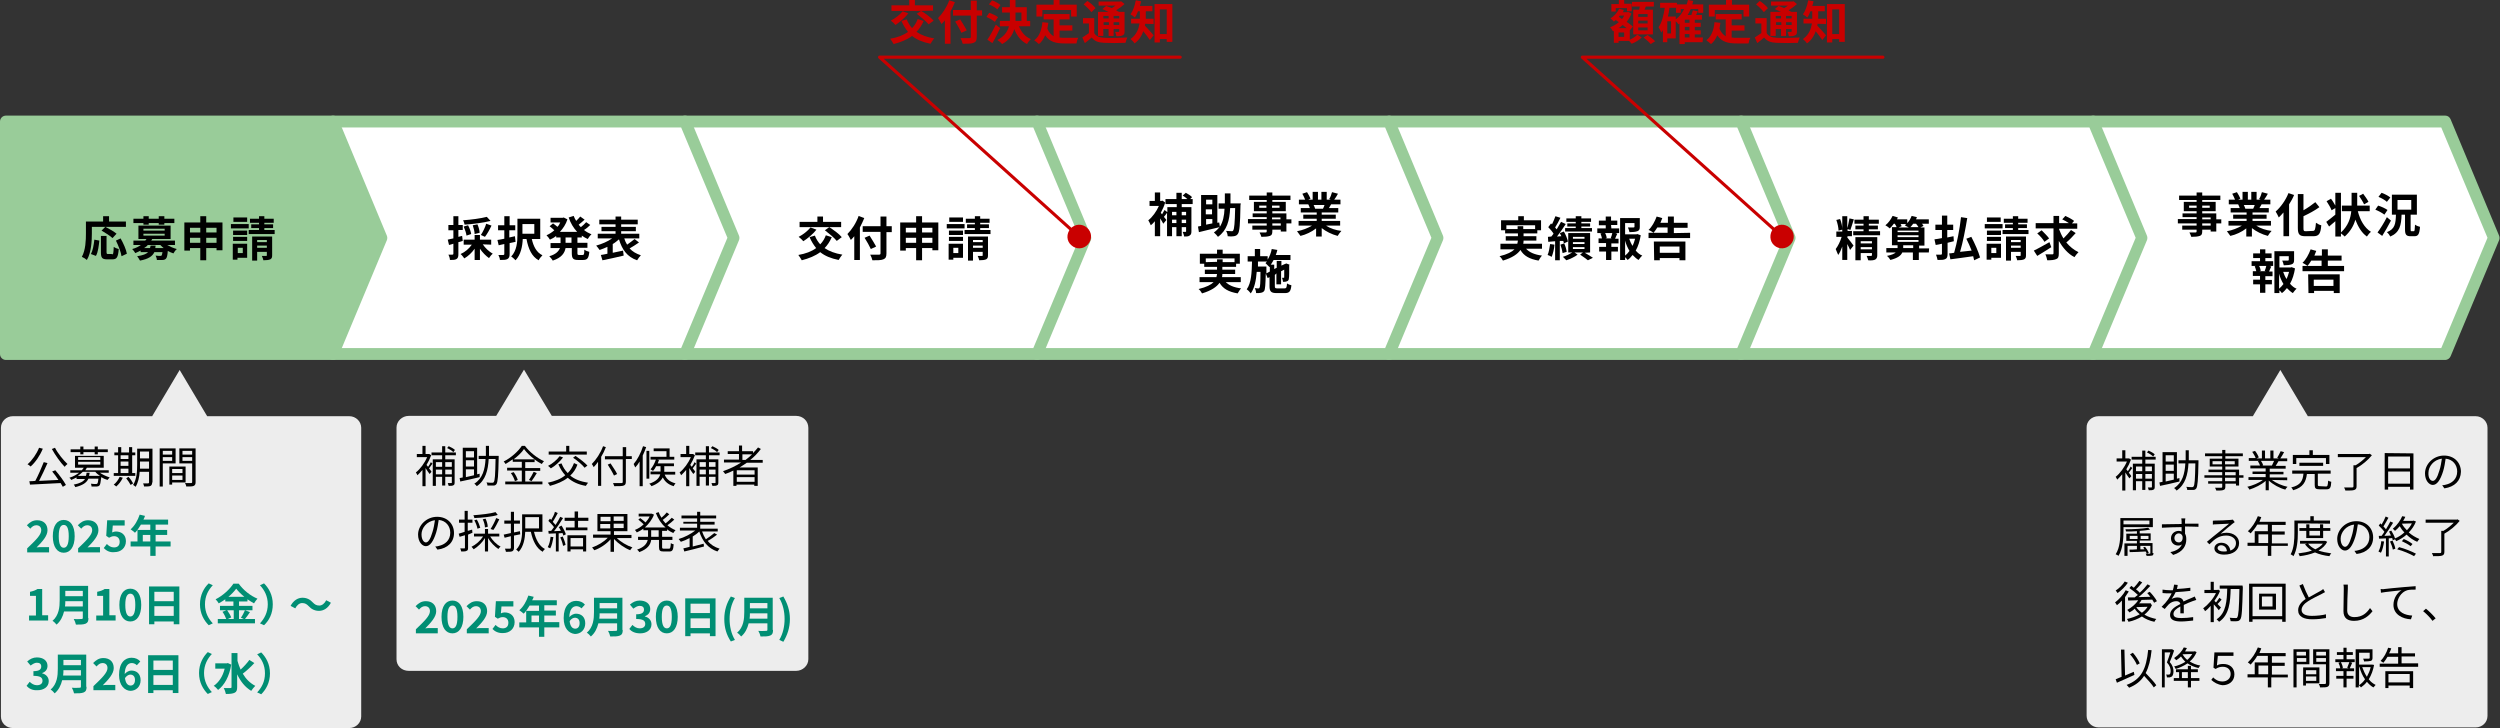 <?xml version="1.0" encoding="utf-8"?>
<!-- Generator: Adobe Illustrator 26.5.3, SVG Export Plug-In . SVG Version: 6.00 Build 0)  -->
<svg version="1.1" id="レイヤー_1" xmlns="http://www.w3.org/2000/svg" xmlns:xlink="http://www.w3.org/1999/xlink" x="0px"
	 y="0px" viewBox="0 0 800.1 233" style="enable-background:new 0 0 800.1 233;" xml:space="preserve">
<rect x="0" y="0" width="800.1" height="233" fill="#333333" stroke="none"/>
<style type="text/css">
	.st0{fill:#EDEDED;}
	.st1{fill:#FFFFFF;}
	.st2{fill:#99CC99;}
	.st3{fill:#C90000;}
	.st4{fill:none;stroke:#C90000;stroke-width:1.002;stroke-linecap:round;stroke-linejoin:round;}
	.st5{fill:#008E73;}
</style>
<g>
	<path class="st0" d="M254.8,133.1h-78.2l-8.9-14.8l-8.9,14.8h-28c-2.1,0-3.9,1.7-3.9,3.7V211c0,2.1,1.7,3.7,3.9,3.7h124
		c2.1,0,3.9-1.7,3.9-3.7v-74.1C258.7,134.8,257,133.1,254.8,133.1z"/>
	<path class="st0" d="M671.6,133.2H721l8.8-14.8l8.8,14.8h53.7c2.1,0,3.8,1.7,3.8,3.7v92.2c0,2.1-1.7,3.7-3.8,3.7H671.6
		c-2.1,0-3.8-1.7-3.8-3.7v-92.2C667.7,134.9,669.4,133.2,671.6,133.2z"/>
	<path class="st0" d="M111.8,133.2H66.3l-8.8-14.8l-8.8,14.8H4.1c-2.1,0-3.8,1.7-3.8,3.7v92.4c0,2.1,1.7,3.7,3.8,3.7h107.7
		c2.1,0,3.8-1.7,3.8-3.7v-92.4C115.6,134.9,113.9,133.2,111.8,133.2z"/>
	<g>
		<polygon class="st1" points="782.6,38.9 669.9,38.9 677.9,76.1 669.9,113.3 782.6,113.3 798.1,76.1 		"/>
		<path class="st2" d="M782.6,115.2H669.9c-0.6,0-1.1-0.3-1.5-0.7c-0.4-0.4-0.5-1-0.4-1.6l7.9-36.8L668,39.3c-0.1-0.6,0-1.1,0.4-1.6
			c0.4-0.4,0.9-0.7,1.5-0.7h112.7c0.8,0,1.4,0.5,1.7,1.2l15.5,37.2c0.2,0.5,0.2,1,0,1.5L784.3,114
			C784,114.7,783.3,115.2,782.6,115.2z M672.2,111.4h109.1l14.8-35.3l-14.8-35.3H672.2l7.5,34.9c0.1,0.3,0.1,0.5,0,0.8L672.2,111.4z
			"/>
	</g>
	<g>
		<polygon class="st1" points="669.9,38.9 557.2,38.9 565.2,76.1 557.2,113.3 669.9,113.3 685.4,76.1 		"/>
		<path class="st2" d="M669.9,115.2H557.2c-0.6,0-1.1-0.3-1.5-0.7c-0.4-0.4-0.5-1-0.4-1.6l7.9-36.8l-7.9-36.8
			c-0.1-0.6,0-1.1,0.4-1.6c0.4-0.4,0.9-0.7,1.5-0.7h112.7c0.8,0,1.4,0.5,1.7,1.2l15.5,37.2c0.2,0.5,0.2,1,0,1.5L671.6,114
			C671.3,114.7,670.7,115.2,669.9,115.2z M559.6,111.4h109.1l14.8-35.3l-14.8-35.3H559.6l7.5,34.9c0.1,0.3,0.1,0.5,0,0.8
			L559.6,111.4z"/>
	</g>
	<g>
		<polygon class="st1" points="557.2,38.9 444.6,38.9 452.6,76.1 444.6,113.3 557.2,113.3 572.8,76.1 		"/>
		<path class="st2" d="M557.2,115.2H444.6c-0.6,0-1.1-0.3-1.5-0.7c-0.4-0.4-0.5-1-0.4-1.6l7.9-36.8l-7.9-36.8
			c-0.1-0.6,0-1.1,0.4-1.6c0.4-0.4,0.9-0.7,1.5-0.7h112.7c0.8,0,1.4,0.5,1.7,1.2l15.5,37.2c0.2,0.5,0.2,1,0,1.5L559,114
			C558.7,114.7,558,115.2,557.2,115.2z M446.9,111.4H556l14.8-35.3L556,40.8H446.9l7.5,34.9c0.1,0.3,0.1,0.5,0,0.8L446.9,111.4z"/>
	</g>
	<g>
		<polygon class="st1" points="444.6,38.9 331.9,38.9 339.9,76.1 331.9,113.3 444.6,113.3 460.1,76.1 		"/>
		<path class="st2" d="M444.6,115.2H331.9c-0.6,0-1.1-0.3-1.5-0.7c-0.4-0.4-0.5-1-0.4-1.6l7.9-36.8L330,39.3c-0.1-0.6,0-1.1,0.4-1.6
			c0.4-0.4,0.9-0.7,1.5-0.7h112.7c0.8,0,1.4,0.5,1.7,1.2l15.5,37.2c0.2,0.5,0.2,1,0,1.5L446.3,114
			C446,114.7,445.3,115.2,444.6,115.2z M334.2,111.4h109.1l14.8-35.3l-14.8-35.3H334.2l7.5,34.9c0.1,0.3,0.1,0.5,0,0.8L334.2,111.4z
			"/>
	</g>
	<g>
		<polygon class="st1" points="331.9,38.9 219.2,38.9 227.2,76.1 219.2,113.3 331.9,113.3 347.4,76.1 		"/>
		<path class="st2" d="M331.9,115.2H219.2c-0.6,0-1.1-0.3-1.5-0.7c-0.4-0.4-0.5-1-0.4-1.6l7.9-36.8l-7.9-36.8
			c-0.1-0.6,0-1.1,0.4-1.6c0.4-0.4,0.9-0.7,1.5-0.7h112.7c0.8,0,1.4,0.5,1.7,1.2l15.5,37.2c0.2,0.5,0.2,1,0,1.5L333.6,114
			C333.3,114.7,332.7,115.2,331.9,115.2z M221.6,111.4h109.1l14.8-35.3l-14.8-35.3H221.6l7.5,34.9c0.1,0.3,0.1,0.5,0,0.8
			L221.6,111.4z"/>
	</g>
	<g>
		<polygon class="st1" points="219.2,38.9 106.6,38.9 114.6,76.1 106.6,113.3 219.2,113.3 234.8,76.1 		"/>
		<path class="st2" d="M219.2,115.2H106.6c-0.6,0-1.1-0.3-1.5-0.7c-0.4-0.4-0.5-1-0.4-1.6l7.9-36.8l-7.9-36.8
			c-0.1-0.6,0-1.1,0.4-1.6c0.4-0.4,0.9-0.7,1.5-0.7h112.7c0.8,0,1.4,0.5,1.7,1.2l15.5,37.2c0.2,0.5,0.2,1,0,1.5L221,114
			C220.7,114.7,220,115.2,219.2,115.2z M108.9,111.4H218l14.8-35.3L218,40.8H108.9l7.5,34.9c0.1,0.3,0.1,0.5,0,0.8L108.9,111.4z"/>
	</g>
	<g>
		<polygon class="st2" points="106.6,38.9 1.9,38.9 1.9,76.1 1.9,113.3 106.6,113.3 122.1,76.1 		"/>
		<path class="st2" d="M106.6,115.2H1.9c-1,0-1.9-0.8-1.9-1.9V38.9c0-1,0.8-1.9,1.9-1.9h104.7c0.8,0,1.4,0.5,1.7,1.2l15.5,37.2
			c0.2,0.5,0.2,1,0,1.5L108.3,114C108,114.7,107.3,115.2,106.6,115.2z M3.8,111.4h101.5l14.8-35.3l-14.8-35.3H3.8V111.4z"/>
	</g>
	<g>
		<path d="M29.4,74.7c0,2.4-0.2,6.2-1.6,8.5c-0.3-0.3-1.1-0.8-1.6-1c1.2-2.2,1.3-5.3,1.3-7.5v-3.8H33v-1.7h1.9v1.7h5.4v1.7H29.4
			V74.7z M29.1,81.3c0.6-1.1,0.9-2.9,1.1-4.6l1.6,0.3c-0.2,1.7-0.4,3.7-1.1,4.9L29.1,81.3z M35.8,81.4c0.5,0,0.5-0.3,0.6-2.4
			c0.4,0.3,1.1,0.6,1.6,0.7c-0.2,2.6-0.6,3.3-2,3.3h-1.7c-1.6,0-2-0.5-2-2.2v-5.3h1.8v5.2c0,0.5,0.1,0.6,0.5,0.6h1.2V81.4z M36,76.2
			c-0.7-0.7-2.3-1.7-3.5-2.4l1.2-1.2c1.2,0.6,2.8,1.5,3.6,2.2L36,76.2z M38.6,76.3c0.9,1.6,1.8,3.6,2,4.9L38.9,82
			c-0.2-1.3-1-3.4-1.8-5L38.6,76.3z"/>
		<path d="M53.5,78.4c0.9,0.5,1.9,1,3.1,1.3c-0.4,0.3-0.9,1-1.1,1.4c-0.6-0.2-1.3-0.5-1.8-0.8c-0.1,1.5-0.3,2.2-0.6,2.5
			s-0.7,0.4-1.1,0.4c-0.4,0-1.1,0-1.8,0c0-0.4-0.2-1-0.4-1.4c0.6,0.1,1.2,0.1,1.4,0.1s0.4,0,0.5-0.1s0.2-0.5,0.3-1.1h-2.6
			c-0.6,1.3-1.9,2.2-4.6,2.7c-0.2-0.4-0.6-1-0.9-1.4c1.9-0.3,2.9-0.7,3.5-1.3H45v-0.5c-0.5,0.3-1.1,0.5-1.7,0.8
			c-0.2-0.4-0.7-1-1-1.3c1.2-0.3,2.1-0.8,2.8-1.3h-2.4V77h3.8c0.1-0.2,0.3-0.4,0.4-0.5h-2.6v-4.3h10.3v4.3h-5.9
			c-0.1,0.2-0.2,0.4-0.3,0.5H56v1.4H53.5z M45.9,71.4h-3.2V70h3.2v-0.8h1.7V70h3.2v-0.8h1.8V70h3.2v1.4h-3.2v0.5h-1.8v-0.5h-3.2v0.5
			h-1.7V71.4z M45.9,73.8h6.8v-0.6h-6.8V73.8z M45.9,75.4h6.8v-0.6h-6.8V75.4z M49.8,78.6c0,0.3-0.1,0.5-0.1,0.8h2.7
			c-0.4-0.3-0.7-0.6-1.1-1h-4c-0.3,0.4-0.7,0.7-1.2,1H48c0.1-0.2,0.1-0.5,0.2-0.8H49.8z"/>
		<path d="M71.2,71.2v8.9h-1.9v-0.7H66v3.9h-1.9v-3.9h-3.3v0.8H59v-9h5.1v-2H66v2C66,71.2,71.2,71.2,71.2,71.2z M60.8,72.9v1.5h3.3
			v-1.5H60.8z M64.1,77.7v-1.6h-3.3v1.6H64.1z M66,72.9v1.5h3.3v-1.5H66z M69.3,77.7v-1.6H66v1.6H69.3z"/>
		<path d="M79.6,73.1h-5.7v-1.4h5.7V73.1z M79.1,82.5H76v0.6h-1.5V78h4.6V82.5z M79.1,75.2h-4.5v-1.4h4.5V75.2z M74.6,75.8h4.5v1.3
			h-4.5V75.8z M79.1,71h-4.4v-1.4h4.4V71z M76.1,79.3V81h1.6v-1.7H76.1z M87.9,73.6v1.3h-8.3v-1.3h3.3V73h-2.5v-1.2h2.5v-0.5H80V70
			h2.9v-0.8h1.7V70h3v1.3h-3v0.5h2.8V73h-2.8v0.6H87.9z M87.1,81.6c0,0.8-0.1,1.1-0.6,1.4c-0.5,0.2-1.2,0.3-2.2,0.3
			c-0.1-0.4-0.3-1-0.5-1.4c0.6,0,1.2,0,1.4,0c0.2,0,0.2-0.1,0.2-0.2v-1.1h-3.1v2.8h-1.6v-7.7h6.4C87.1,75.7,87.1,81.6,87.1,81.6z
			 M82.3,76.8v0.7h3.1v-0.7H82.3z M85.4,79.3v-0.7h-3.1v0.7H85.4z"/>
	</g>
	<g>
		<g>
			<path d="M148.1,77.1c-0.5,0.2-1,0.3-1.4,0.4v3.8c0,0.8-0.1,1.3-0.6,1.6c-0.5,0.3-1.1,0.3-2.1,0.3c0-0.4-0.2-1.2-0.5-1.7
				c0.5,0,1.1,0,1.3,0s0.3-0.1,0.3-0.3V78c-0.5,0.2-1,0.3-1.4,0.4l-0.4-1.7c0.5-0.1,1.1-0.3,1.8-0.4v-2.6h-1.6V72h1.6v-2.8h1.6V72
				h1.4v1.6h-1.4v2.2l1.2-0.3L148.1,77.1z M154.5,78.2c0.8,1.2,2,2.3,3.2,3c-0.4,0.3-0.9,0.9-1.2,1.4c-1-0.7-2.1-1.8-2.9-3v3.6h-1.7
				v-3.6c-0.9,1.3-2.1,2.4-3.3,3.1c-0.3-0.4-0.8-1.1-1.2-1.4c1.4-0.6,2.7-1.7,3.6-3h-2.6v-1.6h3.5v-1.5h1.7v1.5h3.6v1.6L154.5,78.2
				L154.5,78.2z M157,70.7c-2.3,0.6-5.6,1-8.3,1.2c-0.1-0.4-0.3-1.1-0.5-1.4c2.7-0.2,5.7-0.6,7.6-1.1L157,70.7z M149.3,75.4
				c-0.1-0.8-0.5-2-0.9-2.9l1.4-0.4c0.5,0.9,0.9,2.1,1,2.8L149.3,75.4z M151.9,74.9c0-0.7-0.3-1.9-0.6-2.8l1.5-0.3
				c0.4,0.9,0.7,2,0.7,2.7L151.9,74.9z M153.9,75.2c0.6-0.9,1.4-2.5,1.7-3.6l1.7,0.6c-0.6,1.3-1.4,2.7-2.1,3.6L153.9,75.2z"/>
			<path d="M165,77.4c-0.6,0.1-1.3,0.3-1.9,0.4v3.5c0,0.9-0.2,1.3-0.7,1.6c-0.5,0.3-1.3,0.3-2.4,0.3c0-0.5-0.3-1.2-0.5-1.6
				c0.7,0,1.4,0,1.6,0c0.2,0,0.3-0.1,0.3-0.3v-3.2c-0.6,0.1-1.3,0.3-1.8,0.4l-0.4-1.7c0.6-0.1,1.4-0.2,2.2-0.4v-2.7h-2v-1.6h2v-2.9
				h1.7v2.9h1.8v1.6H163V76l1.8-0.4L165,77.4z M170.2,76.5c0.5,2.3,1.5,4.3,3.4,5.2c-0.4,0.4-1,1.1-1.2,1.6
				c-2.2-1.2-3.3-3.6-3.9-6.8h-1.2c-0.1,2.3-0.6,5-2.3,6.8c-0.3-0.3-1-1-1.4-1.2c1.8-1.9,2-4.7,2-6.9V70h7.3v6.5H170.2z M167.2,71.7
				v3.1h3.8v-3.1H167.2z"/>
			<path d="M184.8,76v1.7h3.2v1.6h-3.2V81c0,0.5,0.1,0.6,0.5,0.6h1.2c0.4,0,0.5-0.3,0.5-1.7c0.4,0.3,1.1,0.6,1.6,0.7
				c-0.2,2-0.6,2.6-2,2.6H185c-1.6,0-2-0.5-2-2.2v-1.6h-2c-0.3,1.6-1.3,3.1-4.1,4c-0.2-0.4-0.8-1.1-1.1-1.4c2.1-0.6,3-1.6,3.4-2.6
				h-3v-1.6h3.2V76H178v-0.5c-0.6,0.5-1.3,0.9-2,1.2c-0.2-0.4-0.7-1-1.1-1.4c0.9-0.4,1.7-0.9,2.5-1.6c-0.4-0.4-1-0.9-1.5-1.3
				l1.1-0.9c0.5,0.3,1,0.8,1.4,1.1c0.4-0.4,0.7-0.9,0.9-1.4h-3.1v-1.5h3.9l0.3-0.1l1.2,0.6c-0.5,1.6-1.4,2.9-2.4,4h5.5
				c-1.2-1.3-2.1-2.8-2.7-4.6l1.6-0.5c0.2,0.6,0.5,1.1,0.8,1.6c0.5-0.5,1-1,1.3-1.4l1.4,1c-0.6,0.6-1.3,1.1-1.9,1.6
				c0.2,0.3,0.4,0.5,0.7,0.8c0.6-0.5,1.3-1.1,1.7-1.6l1.3,0.9c-0.6,0.6-1.3,1.2-2,1.6c0.7,0.6,1.5,1,2.4,1.4c-0.4,0.3-1,1.1-1.2,1.5
				c-0.7-0.3-1.3-0.7-1.9-1.1V76H184.8z M182.9,76H181v1.7h1.9V76z"/>
			<path d="M204.5,77.6c-1,0.7-2.1,1.4-3,1.9c0.9,1,2.1,1.7,3.6,2.2c-0.4,0.4-0.9,1.1-1.2,1.6c-3.2-1.1-4.8-3.4-5.8-6.7
				c-0.6,0.5-1.3,1.1-2,1.5v2.8c1.1-0.2,2.2-0.5,3.3-0.7l0.2,1.6c-2.4,0.6-4.9,1.1-6.8,1.5l-0.5-1.7c0.6-0.1,1.3-0.2,2.1-0.4V79
				c-0.8,0.4-1.7,0.7-2.5,1c-0.3-0.4-0.8-1.1-1.1-1.4c1.8-0.5,3.7-1.3,5.1-2.3h-4.6v-1.5h5.7V74h-4.5v-1.4h4.5v-0.8h-5.2v-1.5h5.2
				v-1h1.8v1h5.3v1.5h-5.3v0.8h4.7V74h-4.7v0.8h5.8v1.5h-4.8c0.2,0.7,0.5,1.4,0.9,2c0.8-0.6,1.7-1.2,2.4-1.8L204.5,77.6z"/>
		</g>
	</g>
	<g>
		<g>
			<path d="M266.2,75.9c-0.6,1.4-1.4,2.6-2.3,3.5c1.5,1,3.3,1.7,5.7,2.1c-0.4,0.4-0.9,1.2-1.2,1.7c-2.5-0.5-4.4-1.3-5.9-2.5
				c-1.6,1.2-3.6,2-5.9,2.6c-0.2-0.4-0.8-1.3-1.1-1.7c2.3-0.4,4.2-1.1,5.7-2.2c-0.8-1-1.5-2.1-2.1-3.5l1.7-0.5c0.4,1.1,1,2,1.7,2.8
				c0.8-0.8,1.4-1.8,1.8-2.9L266.2,75.9z M261.3,73.5c-1.1,1.4-2.8,2.8-4.2,3.7c-0.3-0.4-1.1-1.1-1.5-1.4c1.4-0.7,2.9-1.9,3.8-3
				L261.3,73.5z M265.4,72.7h-9.5V71h5.7v-1.7h1.8V71h5.8v1.7H265.4c1.4,0.9,3.2,2.2,4,3.2l-1.6,1.2c-0.8-1-2.5-2.4-3.8-3.4
				L265.4,72.7z"/>
			<path d="M276.6,69.8c-0.4,1-0.9,2-1.4,3v10.4h-1.8v-7.6c-0.3,0.4-0.7,0.8-1.1,1.2c-0.2-0.4-0.7-1.4-1.1-1.9
				c1.4-1.4,2.8-3.5,3.6-5.8L276.6,69.8z M285.4,74.3h-1.7v6.8c0,1.2-0.3,1.6-1,1.9s-1.9,0.3-3.5,0.3c-0.1-0.5-0.4-1.3-0.7-1.8
				c1.2,0,2.5,0,2.8,0c0.4,0,0.5-0.1,0.5-0.5v-6.8h-5.7v-1.8h5.7v-3.1h1.9v3.1h1.7L285.4,74.3L285.4,74.3z M278.7,79.7
				c-0.4-0.9-1.3-2.5-2-3.6l1.6-0.7c0.7,1.1,1.6,2.6,2.1,3.5L278.7,79.7z"/>
			<path d="M300.3,71.2v8.9h-1.9v-0.7h-3.3v3.9h-1.9v-3.9h-3.3v0.8h-1.8v-9h5.1v-2h1.9v2C295.1,71.2,300.3,71.2,300.3,71.2z
				 M289.9,72.9v1.5h3.3v-1.5H289.9z M293.2,77.7v-1.6h-3.3v1.6H293.2z M295.1,72.9v1.5h3.3v-1.5H295.1z M298.4,77.7v-1.6h-3.3v1.6
				H298.4z"/>
			<path d="M308.7,73.1H303v-1.4h5.7V73.1z M308.2,82.5h-3.1v0.6h-1.5V78h4.6V82.5z M308.2,75.2h-4.5v-1.4h4.5V75.2z M303.7,75.8
				h4.5v1.3h-4.5V75.8z M308.2,71h-4.4v-1.4h4.4V71z M305.1,79.3V81h1.6v-1.7H305.1z M317,73.6v1.3h-8.3v-1.3h3.3V73h-2.5v-1.2h2.5
				v-0.5h-2.9V70h2.9v-0.8h1.7V70h3v1.3h-3v0.5h2.8V73h-2.8v0.6H317z M316.2,81.6c0,0.8-0.1,1.1-0.6,1.4c-0.5,0.2-1.2,0.3-2.2,0.3
				c-0.1-0.4-0.3-1-0.5-1.4c0.6,0,1.2,0,1.4,0c0.2,0,0.2-0.1,0.2-0.2v-1.1h-3.1v2.8h-1.6v-7.7h6.4L316.2,81.6L316.2,81.6z
				 M311.4,76.8v0.7h3.1v-0.7H311.4z M314.5,79.3v-0.7h-3.1v0.7H314.5z"/>
		</g>
	</g>
	<g>
		<g>
			<path d="M378.2,65.3v1h3.1V74c0,0.7-0.1,1.1-0.6,1.4c-0.4,0.3-1,0.3-1.7,0.3c-0.1-0.4-0.3-1.1-0.5-1.5c0.4,0,0.8,0,0.9,0
				c0.2,0,0.2,0,0.2-0.2v-1.3h-1.4v2.9h-1.7v-2.9h-1.4v2.9h-1.6v-7.5c-0.3,0.5-0.7,0.9-1,1.3l0.8,1l-1,1.2c-0.2-0.4-0.6-1.1-1-1.7
				v5.7h-1.7v-4.8c-0.4,0.5-0.8,0.9-1.3,1.3c-0.2-0.5-0.6-1.3-0.8-1.6c1.3-1,2.6-2.8,3.4-4.6h-3v-1.6h1.7v-2.7h1.7v2.7h0.4l0.3-0.1
				l0.9,0.6c-0.3,1.1-0.8,2.2-1.4,3.3c0.1,0.2,0.3,0.3,0.4,0.5c0.3-0.5,0.6-1,0.8-1.4l0.9,0.7v-1.6h3v-1H373v-1.6h3.5v-2h1.7v2h1.8
				c-0.4-0.4-1-0.8-1.5-1.1l1-0.9c0.7,0.4,1.6,0.9,2,1.4l-0.6,0.6h0.8v1.6C381.7,65.3,378.2,65.3,378.2,65.3z M375.1,67.8v1.1h1.4
				v-1.1H375.1z M376.5,71.4v-1.1h-1.4v1.1H376.5z M378.2,67.8v1.1h1.4v-1.1H378.2z M379.6,71.4v-1.1h-1.4v1.1H379.6z"/>
			<path d="M397,65.7c-0.1,6.2-0.3,8.4-0.8,9.1c-0.3,0.5-0.7,0.7-1.3,0.8c-0.5,0.1-1.3,0.1-2,0c0-0.5-0.2-1.2-0.5-1.7
				c0.7,0,1.4,0.1,1.8,0.1c0.2,0,0.4,0,0.5-0.3c0.3-0.4,0.5-2.3,0.6-7.1h-1.6c-0.2,4-1,7.1-3.9,9.2c-0.3-0.4-0.8-1-1.3-1.4
				c0.7-0.5,1.3-1.1,1.8-1.7c-2.3,0.6-4.8,1.1-6.6,1.6l-0.3-1.8c0.3-0.1,0.7-0.1,1-0.2v-9.9h5.2v8.9l0.6-0.1l0.2,1.4
				c1-1.6,1.4-3.5,1.5-5.8H390v-1.7h2c0-1,0-2.1,0-3.2h1.8c0,1.1,0,2.2,0,3.2h3.3L397,65.7L397,65.7z M386,63.9v1.5h2v-1.5H386z
				 M387.9,67h-2v1.6h2V67z M386,71.9c0.6-0.1,1.3-0.3,2-0.4v-1.4h-2V71.9z"/>
			<path d="M413.3,71.5h-1.6v2.6h-1.8v-0.6h-2.7V74c0,0.9-0.2,1.3-0.8,1.5c-0.6,0.2-1.4,0.3-2.7,0.3c-0.1-0.4-0.4-1-0.6-1.4
				c0.7,0,1.6,0,1.9,0s0.4-0.1,0.4-0.4v-0.5h-4.6v-1.3h4.6v-0.7h-6v-1.4h6v-0.6h-4.5v-1.2h4.5v-0.7h-4.1v-3h4.1V64h-5.6v-1.4h5.6v-1
				h1.8v1h5.8V64h-5.8v0.6h4.3v3h-4.3v0.7h4.5v1.9h1.6L413.3,71.5L413.3,71.5z M405.3,66.5v-0.7H403v0.7H405.3z M407.1,65.8v0.7h2.4
				v-0.7H407.1z M407.1,70.2h2.7v-0.6h-2.7V70.2z M409.9,71.5h-2.7v0.7h2.7V71.5z"/>
			<path d="M424.5,72.3c1.3,0.8,3,1.4,4.8,1.6c-0.4,0.4-0.9,1.1-1.2,1.6c-1.9-0.5-3.7-1.4-5.1-2.5v2.7h-1.8v-2.6
				c-1.4,1.1-3.3,2-5,2.4c-0.3-0.4-0.8-1.1-1.1-1.5c1.7-0.3,3.5-1,4.8-1.8h-4.3v-1.5h5.8V70h-4.3v-1.3h4.3V68h-5.1v-1.4h2.9
				c-0.1-0.4-0.3-0.8-0.5-1.2h0.2h-3.2v-1.5h2c-0.2-0.6-0.6-1.3-0.9-1.9l1.5-0.5c0.4,0.6,0.9,1.5,1.1,2.1l-0.7,0.3h1.4v-2.5h1.7v2.5
				h1.1v-2.5h1.7v2.5h1.3l-0.5-0.2c0.4-0.6,0.7-1.5,0.9-2.2l1.9,0.5c-0.4,0.7-0.8,1.4-1.2,1.9h2v1.5h-3c-0.2,0.4-0.5,0.8-0.7,1.2h3
				V68H423v0.7h4.5V70H423v0.7h5.9v1.5h-4.4V72.3z M420.4,65.6c0.2,0.4,0.4,0.8,0.5,1.2h-0.3h2.8c0.2-0.4,0.4-0.8,0.5-1.2H420.4z"/>
			<path d="M392.1,90.1c1.1,1.2,2.8,1.9,5.1,2.2c-0.4,0.4-0.8,1.1-1.1,1.6c-2.9-0.5-4.7-1.5-5.8-3.4c-0.9,1.3-2.6,2.5-5.6,3.4
				c-0.2-0.4-0.7-1.1-1.1-1.4c2.5-0.6,4-1.4,4.8-2.2h-4.5v-1.6h5.4c0.1-0.3,0.1-0.6,0.2-1h-3.9v-1.4h3.9v-0.9h-4.1v-1H384v-3.2h5.5
				v-1.3h1.8v1.3h5.5v3.2h-1.2v1h-4.4v0.9h4.1v1.4h-4.1c0,0.3,0,0.6-0.1,1h6v1.6h-5V90.1z M389.5,83.8V83h1.8v0.9h3.8v-1.2h-9.2v1.2
				L389.5,83.8L389.5,83.8z"/>
			<path d="M411.1,92.3c0.6,0,0.7-0.3,0.8-1.6c0.4,0.3,1,0.5,1.4,0.6c-0.2,1.9-0.6,2.5-2.1,2.5h-2.6c-1.8,0-2.3-0.5-2.3-2.2v-2.9
				l-0.6,0.3l-0.6-1.5c-0.1,3.7-0.2,5.1-0.5,5.6c-0.3,0.4-0.6,0.5-1,0.6s-1,0.1-1.6,0.1c0-0.5-0.2-1.2-0.4-1.6
				c0.5,0.1,0.9,0.1,1.1,0.1s0.3,0,0.4-0.2c0.2-0.3,0.3-1.6,0.3-5.1h-1.2c-0.2,2.7-0.7,5.2-1.9,6.9c-0.3-0.4-0.8-1-1.3-1.3
				c1.5-2.1,1.6-5.4,1.7-8.9h-1.4V82h2.3v-2.3h1.7V82h2.4v1.1c0.6-1,1.1-2.2,1.3-3.4l1.8,0.3c-0.1,0.5-0.3,1.1-0.5,1.6h4.7v1.6h-5.4
				c-0.3,0.5-0.5,1-0.9,1.5h1.1v1.4l0.8-0.4v-2.2h1.5V85l1.1-0.5h0.1l0.3-0.2l1.1,0.4l-0.1,0.2c0,2.1,0,3.7-0.1,4.1
				c0,0.5-0.2,0.9-0.6,1c-0.4,0.2-0.8,0.2-1.3,0.2c0-0.4-0.2-1-0.3-1.3c0.2,0,0.4,0,0.5,0s0.2,0,0.2-0.2c0-0.1,0-1,0-2.4l-1,0.5V91
				h-1.5v-3.5L408,88v3.6c0,0.6,0.1,0.7,0.9,0.7C408.9,92.3,411.1,92.3,411.1,92.3z M406.4,86.9v-1.6l-0.1,0.2c-0.3-0.3-1-1-1.3-1.3
				c0.2-0.2,0.3-0.3,0.5-0.5h-2.9c0,0.5,0,1.1,0,1.6h2.7V86v1.5L406.4,86.9z"/>
		</g>
	</g>
	<g>
		<g>
			<path d="M488.4,79.6c1.1,1.2,2.8,1.9,5.1,2.2c-0.4,0.4-0.8,1.1-1.1,1.6c-2.9-0.5-4.7-1.5-5.8-3.4c-0.9,1.3-2.6,2.5-5.6,3.4
				c-0.2-0.4-0.7-1.1-1.1-1.4c2.5-0.6,4-1.4,4.8-2.2h-4.5V78h5.4c0.1-0.3,0.1-0.6,0.2-1h-3.9v-1.4h3.9v-0.9h-4.1v-1h-1.3v-3.2h5.5
				v-1.3h1.8v1.3h5.5v3.2H492v1h-4.4v0.9h4.1V77h-4.1c0,0.3,0,0.6-0.1,1h6v1.6H488.4z M485.7,73.3v-0.9h1.8v0.9h3.8v-1.2h-9.2v1.2
				H485.7z"/>
			<path d="M497.5,78.3c-0.1,1.4-0.5,2.9-0.9,3.9c-0.3-0.2-1-0.5-1.3-0.6c0.4-0.9,0.6-2.2,0.8-3.5L497.5,78.3z M499.2,77.1v6.2h-1.5
				v-6.1l-2.2,0.2l-0.1-1.6l1.1-0.1c0.2-0.3,0.5-0.6,0.7-0.9c-0.4-0.7-1.1-1.5-1.7-2.1l0.9-1.2c0.1,0.1,0.2,0.2,0.3,0.3
				c0.4-0.8,0.8-1.8,1.1-2.6l1.6,0.5c-0.5,1-1.1,2.2-1.7,3.1c0.2,0.2,0.3,0.4,0.5,0.6c0.5-0.8,1-1.7,1.4-2.4l1.5,0.7
				c-0.8,1.3-1.9,2.8-2.8,4l1.4-0.1c-0.2-0.3-0.3-0.7-0.5-1l1.3-0.5c0.6,1,1.1,2.3,1.3,3.2l-1.3,0.6c0-0.2-0.1-0.5-0.2-0.8
				L499.2,77.1z M500.6,77.9c0.4,0.8,0.7,1.9,0.8,2.7l-1.3,0.4c-0.1-0.7-0.4-1.9-0.7-2.7L500.6,77.9z M507.2,80.9
				c0.9,0.5,2,1.2,2.6,1.6l-1.6,0.8c-0.6-0.5-1.6-1.2-2.5-1.8l0.9-0.7h-2.7l1,0.7c-0.9,0.7-2.4,1.4-3.6,1.8
				c-0.3-0.3-0.8-0.8-1.1-1.1c1-0.3,2.2-0.9,3-1.4h-1.3v-6.2h7v6.2L507.2,80.9L507.2,80.9z M504.3,71h-3v-1.1h3v-0.7h1.8v0.7h3.1V71
				h-3.1v0.5h2.8v1h-2.8V73h3.4v1.1h-8.6V73h3.4v-0.5h-2.7v-1h2.7L504.3,71L504.3,71z M503.4,76.4h3.7v-0.6h-3.7V76.4z M503.4,78.1
				h3.7v-0.6h-3.7V78.1z M503.4,79.7h3.7v-0.6h-3.7V79.7z"/>
			<path d="M515.7,73.1h2.5v1.5H517l0.6,0.2c-0.3,0.6-0.5,1.1-0.7,1.6h1.1v1.5h-2.3V79h2.1v1.5h-2.1v2.7H514v-2.7h-2.2V79h2.2v-1.2
				h-2.4v-1.5h1.1c-0.1-0.5-0.3-1.1-0.5-1.6l0.5-0.1h-1.5v-1.5h2.7v-1h-2.2v-1.5h2.2v-1.3h1.7v1.3h2V72h-2L515.7,73.1L515.7,73.1z
				 M515.5,76.2c0.2-0.5,0.4-1.1,0.5-1.6h-2.3c0.3,0.5,0.5,1.2,0.5,1.6l-0.5,0.1h2.2L515.5,76.2z M525.1,75.3
				c-0.3,1.8-0.8,3.5-1.6,4.9c0.6,0.7,1.3,1.3,2.1,1.6c-0.4,0.3-0.9,1-1.2,1.4c-0.7-0.4-1.3-1-1.9-1.6c-0.5,0.6-1,1.2-1.6,1.6
				c-0.2-0.3-0.5-0.6-0.8-0.9v0.9h-1.6V69.8h6.3v2.8c0,0.8-0.2,1.2-0.8,1.4c-0.6,0.2-1.4,0.3-2.5,0.3c-0.1-0.5-0.3-1.1-0.5-1.5
				c0.7,0,1.6,0,1.8,0s0.3-0.1,0.3-0.2v-1.2h-3V75h3.6l0.3-0.1L525.1,75.3z M520.1,81.8c0.5-0.4,1-0.9,1.4-1.5
				c-0.6-1-1.1-2.1-1.4-3.3V81.8z M521.4,76.4c0.3,0.8,0.6,1.6,1.1,2.3c0.3-0.7,0.6-1.5,0.8-2.3H521.4z"/>
			<path d="M540.9,74.5v1.7h-13.3v-1.7h6.1v-1.7h-3.3c-0.4,0.7-0.8,1.2-1.2,1.7c-0.4-0.3-1.2-0.8-1.6-0.9c1.1-1,2-2.7,2.6-4.3
				l1.8,0.5c-0.2,0.5-0.4,1-0.6,1.5h2.4v-2h1.9v2h4.4v1.6h-4.4v1.7L540.9,74.5L540.9,74.5z M529.3,77.3h10.1v6h-1.9v-0.7h-6.3v0.7
				h-1.8L529.3,77.3L529.3,77.3z M531.2,78.9v2h6.3v-2H531.2z"/>
		</g>
	</g>
	<g>
		<g>
			<path d="M591.2,76c0.4,0.4,1.7,2.2,2,2.6l-1.1,1.4c-0.2-0.5-0.5-1.2-0.9-1.9v5.1h-1.6v-4.3c-0.4,1.1-0.8,2-1.3,2.7
				c-0.2-0.5-0.6-1.3-0.8-1.9c0.7-0.9,1.5-2.5,1.9-3.9h-1.7v-1.7h1.9v-0.6l-1.2,0.3c0-0.9-0.3-2.3-0.7-3.4l1.2-0.3
				c0.4,1,0.7,2.3,0.7,3.2v-4.1h1.6V73c0.3-0.9,0.5-2.2,0.7-3.1l1.4,0.3c-0.4,1.2-0.8,2.6-1.1,3.4l-0.9-0.3v0.6h1.4v1.7h-1.4
				L591.2,76L591.2,76z M601.7,74v1.3h-8.6V74h3.3v-0.6h-2.6v-1.2h2.6v-0.6h-2.9v-1.3h2.9v-1.1h1.7v1.1h3.2v1.3h-3.2v0.6h2.9v1.2
				h-2.9V74H601.7z M600.8,81.7c0,0.7-0.2,1.1-0.7,1.4c-0.5,0.2-1.2,0.3-2.2,0.2c-0.1-0.4-0.3-1-0.5-1.4c0.6,0,1.2,0,1.4,0
				s0.3-0.1,0.3-0.2V81h-3.6v2.3h-1.7v-7.4h7V81.7z M595.5,77.2v0.7h3.6v-0.7H595.5z M599.1,79.8v-0.7h-3.6v0.7H599.1z"/>
			<path d="M617.3,80.8h-3.2v2.4h-1.9v-2.4h-3.4c-0.4,1-1.5,1.8-3.8,2.4c-0.2-0.4-0.7-1-1.1-1.3c1.5-0.3,2.4-0.7,2.8-1.1h-3v-1.4
				h3.6v-0.9h-1.8v-5.8h1.5c-0.1-0.3-0.4-0.8-0.6-1.1h-0.3c-0.4,0.6-0.9,1.1-1.3,1.5c-0.3-0.3-1-0.8-1.4-1c0.9-0.7,1.8-1.9,2.3-3
				l1.7,0.5c-0.1,0.2-0.2,0.4-0.3,0.6h3.3v1.2c0.6-0.6,1.1-1.5,1.4-2.3l1.7,0.4c-0.1,0.2-0.2,0.5-0.3,0.7h4.1v1.4h-2.2
				c0.2,0.2,0.4,0.5,0.5,0.7l-1,0.5h1.3v5.8h-1.7v0.9h3.2L617.3,80.8L617.3,80.8z M607.3,73.8v0.5h6.7v-0.5H607.3z M607.3,75.9h6.7
				v-0.6h-6.7V75.9z M607.3,77.4h6.7v-0.6h-6.7V77.4z M608.2,71.6c0.2,0.3,0.3,0.5,0.4,0.8l-1,0.4h3.3c-0.4-0.2-1-0.5-1.3-0.7
				c0.2-0.1,0.3-0.3,0.5-0.4h-1.9V71.6z M612.3,79.4v-0.9h-3.2v0.9H612.3z M612.3,71.6c-0.3,0.4-0.6,0.8-0.9,1.1h2.6
				c-0.2-0.3-0.5-0.8-0.8-1.1H612.3z"/>
			<path d="M623.3,77.7v3.6c0,0.9-0.2,1.4-0.7,1.6c-0.5,0.3-1.3,0.3-2.5,0.3c-0.1-0.5-0.3-1.2-0.5-1.7c0.7,0,1.4,0,1.6,0
				c0.2,0,0.3-0.1,0.3-0.3V78c-0.7,0.2-1.4,0.3-2,0.4l-0.4-1.8c0.7-0.1,1.5-0.2,2.4-0.4v-2.6h-2.1v-1.7h2.1V69h1.7v2.9h1.9v1.7h-1.9
				V76c0.7-0.1,1.3-0.3,2-0.4l0.1,1.6L623.3,77.7z M631.8,83.3c-0.1-0.4-0.2-0.8-0.3-1.3c-2.6,0.4-5.3,0.7-7.3,1l-0.4-1.9
				c0.5,0,1-0.1,1.6-0.2c0.9-3.1,1.8-7.7,2.2-11.4l2,0.3c-0.6,3.6-1.4,7.8-2.3,10.8c1.2-0.1,2.5-0.3,3.7-0.4
				c-0.5-1.3-1.1-2.6-1.7-3.8l1.6-0.6c1.1,2.1,2.3,4.8,2.8,6.6L631.8,83.3z"/>
			<path d="M640.9,73.1h-5.7v-1.4h5.7V73.1z M640.4,82.5h-3.1v0.6h-1.5V78h4.6V82.5z M640.4,75.2h-4.5v-1.4h4.5V75.2z M635.9,75.8
				h4.5v1.3h-4.5V75.8z M640.3,71h-4.4v-1.4h4.4V71z M637.3,79.3V81h1.6v-1.7H637.3z M649.2,73.6v1.3h-8.3v-1.3h3.3V73h-2.5v-1.2
				h2.5v-0.5h-2.9V70h2.9v-0.8h1.7V70h3v1.3h-3v0.5h2.8V73h-2.8v0.6H649.2z M648.4,81.6c0,0.8-0.1,1.1-0.6,1.4
				c-0.5,0.2-1.2,0.3-2.2,0.3c-0.1-0.4-0.3-1-0.5-1.4c0.6,0,1.2,0,1.4,0s0.2-0.1,0.2-0.2v-1.1h-3.1v2.8H642v-7.7h6.4L648.4,81.6
				L648.4,81.6z M643.6,76.8v0.7h3.1v-0.7H643.6z M646.7,79.3v-0.7h-3.1v0.7H646.7z"/>
			<path d="M656.5,79.1c-1.5,1-3.2,2-4.5,2.8l-1.1-1.7c1.3-0.6,3.2-1.7,5-2.7L656.5,79.1z M664.3,74.6c-0.9,1-2,2.2-3,3
				c1.1,1.3,2.4,2.4,3.9,3.1c-0.4,0.4-1,1.1-1.3,1.6c-2.1-1.1-3.7-3-5-5.2v4c0,1.1-0.2,1.6-0.8,1.8c-0.6,0.3-1.6,0.4-2.9,0.4
				c-0.1-0.5-0.3-1.3-0.6-1.9c0.9,0,1.9,0,2.2,0s0.4-0.1,0.4-0.4v-7.9h-5.7v-1.7h5.7v-2.3h1.8v2.3h3.1c-0.6-0.4-1.4-0.9-2.1-1.2
				l1-1.1c0.9,0.4,2.2,1.1,2.8,1.6l-0.7,0.8h1.7v1.7H659v0.2c0.4,1,0.8,2,1.4,2.9c0.8-0.8,1.8-1.9,2.4-2.7L664.3,74.6z M654.3,77.4
				c-0.4-0.8-1.4-1.9-2.3-2.7l1.4-1c0.8,0.8,1.9,1.9,2.4,2.6L654.3,77.4z"/>
		</g>
	</g>
	<g>
		<g>
			<path d="M710.9,71.5h-1.6v2.6h-1.8v-0.6h-2.7V74c0,0.9-0.2,1.3-0.8,1.5s-1.4,0.3-2.7,0.3c-0.1-0.4-0.4-1-0.6-1.4
				c0.7,0,1.6,0,1.9,0c0.3,0,0.4-0.1,0.4-0.4v-0.5h-4.6v-1.3h4.6v-0.7h-6v-1.4h6v-0.6h-4.5v-1.2h4.5v-0.7h-4.1v-3h4.1V64h-5.6v-1.4
				h5.6v-1h1.8v1h5.8V64h-5.8v0.6h4.3v3h-4.3v0.7h4.5v1.9h1.6L710.9,71.5L710.9,71.5z M703,66.5v-0.7h-2.4v0.7H703z M704.8,65.8v0.7
				h2.4v-0.7H704.8z M704.8,70.2h2.7v-0.6h-2.7V70.2z M707.5,71.5h-2.7v0.7h2.7V71.5z"/>
			<path d="M722.2,72.3c1.3,0.8,3,1.4,4.8,1.6c-0.4,0.4-0.9,1.1-1.2,1.6c-1.9-0.5-3.7-1.4-5.1-2.5v2.7h-1.8v-2.6
				c-1.4,1.1-3.3,2-5.1,2.4c-0.3-0.4-0.8-1.1-1.1-1.5c1.7-0.3,3.5-1,4.8-1.8h-4.3v-1.5h5.8V70h-4.3v-1.3h4.3V68h-5.1v-1.4h2.9
				c-0.1-0.4-0.3-0.8-0.5-1.2h0.2h-3.2v-1.5h2c-0.2-0.6-0.6-1.3-0.9-1.9l1.5-0.5c0.4,0.6,0.9,1.5,1.1,2.1l-0.7,0.3h1.4v-2.5h1.7v2.5
				h1.1v-2.5h1.7v2.5h1.3l-0.5-0.2c0.4-0.6,0.7-1.5,0.9-2.2l1.9,0.5c-0.4,0.7-0.8,1.4-1.2,1.9h2v1.5h-2.8c-0.2,0.4-0.5,0.8-0.7,1.2
				h3V68h-5.2v0.7h4.5V70h-4.5v0.7h5.9v1.5h-4.6V72.3z M718.1,65.6c0.2,0.4,0.4,0.8,0.5,1.2h-0.3h2.8c0.2-0.4,0.4-0.8,0.5-1.2H718.1
				z"/>
			<path d="M734.2,62.4c-0.4,1-1,2.1-1.6,3v10.2h-1.8V68c-0.5,0.6-1,1.1-1.5,1.6c-0.2-0.5-0.7-1.4-1-1.9c1.6-1.4,3.2-3.6,4.1-5.9
				L734.2,62.4z M740.2,73.9c0.7,0,0.8-0.5,1-2.6c0.4,0.3,1.2,0.7,1.7,0.8c-0.2,2.6-0.7,3.5-2.5,3.5h-2.6c-1.9,0-2.4-0.6-2.4-2.7
				V62.1h1.8v5.2c1.4-0.8,2.8-1.8,3.8-2.6l1.3,1.6c-1.5,1.1-3.4,2.1-5.1,2.9V73c0,0.9,0.1,1,0.8,1L740.2,73.9L740.2,73.9z"/>
			<path d="M754.6,67.6c0.7,2.8,2.1,5.3,4.2,6.6c-0.4,0.3-1,1-1.3,1.5c-1.7-1.2-2.8-3.1-3.7-5.4c-0.5,1.9-1.6,3.8-3.4,5.4
				c-0.3-0.3-0.8-0.7-1.2-1v1h-1.8v-4.9c-0.7,0.6-1.4,1.2-2,1.7l-0.9-1.5c0.7-0.5,1.8-1.4,2.9-2.3v-2.1l-1.2,0.7
				c-0.3-0.8-1-2-1.6-2.9l1.4-0.8c0.5,0.6,1,1.5,1.4,2.2v-4.1h1.8v12.7c2.3-2.1,3.1-4.6,3.3-6.8h-3v-1.8h3.1v-0.3v-3.8h1.8v3.8v0.3
				h4v1.8L754.6,67.6L754.6,67.6z M756.6,65.4c-0.3-0.7-1-1.8-1.6-2.7l1.3-0.7c0.6,0.8,1.4,1.9,1.7,2.6L756.6,65.4z"/>
			<path d="M763.1,68.7c-0.6-0.5-1.9-1.2-2.9-1.6l0.9-1.3c1,0.3,2.3,0.9,3,1.4L763.1,68.7z M765.2,70.6c-0.9,1.7-1.9,3.5-2.8,4.9
				l-1.5-1.1c0.9-1.2,2.1-3.1,3-4.9L765.2,70.6z M763.9,64.6c-0.5-0.5-1.7-1.2-2.7-1.6l1-1.3c0.9,0.3,2.2,1,2.8,1.5L763.9,64.6z
				 M772.5,74c0.3,0,0.3-0.3,0.4-2.1c0.4,0.3,1.1,0.6,1.6,0.7c-0.2,2.4-0.6,3-1.8,3h-1.2c-1.4,0-1.8-0.5-1.8-2.2v-4.7h-1.1
				c-0.1,3.4-0.6,5.7-3.6,7c-0.2-0.4-0.7-1.1-1.1-1.4c2.6-1,2.8-2.7,2.9-5.6h-1.3v-6.4h8v6.4h-2v4.7c0,0.5,0,0.6,0.3,0.6H772.5z
				 M767.3,67.1h4.4V64h-4.4V67.1z"/>
			<path d="M725,83.6h2.5v1.5h-1.2l0.6,0.2c-0.3,0.6-0.5,1.1-0.7,1.6h1.1v1.5H725v1.2h2.1V91H725v2.7h-1.7V91h-2.2v-1.5h2.2v-1.2
				H721v-1.5h1.1c-0.1-0.5-0.3-1.1-0.5-1.6l0.5-0.1h-1.5v-1.5h2.7v-1h-2.2v-1.5h2.2v-1.3h1.7v1.3h2v1.5h-2V83.6z M724.8,86.7
				c0.2-0.5,0.4-1.1,0.5-1.6H723c0.3,0.5,0.5,1.2,0.5,1.6l-0.5,0.1h2.2L724.8,86.7z M734.5,85.9c-0.3,1.8-0.8,3.5-1.6,4.9
				c0.6,0.7,1.3,1.3,2.1,1.6c-0.4,0.3-0.9,1-1.2,1.4c-0.7-0.4-1.3-1-1.9-1.6c-0.5,0.6-1,1.2-1.6,1.6c-0.2-0.3-0.5-0.6-0.8-0.9v0.9
				h-1.6V80.4h6.3v2.8c0,0.8-0.2,1.2-0.8,1.4c-0.6,0.2-1.4,0.3-2.5,0.3c-0.1-0.5-0.3-1.1-0.5-1.5c0.7,0,1.6,0,1.8,0s0.3-0.1,0.3-0.2
				V82h-3v3.6h3.6l0.3-0.1L734.5,85.9z M729.4,92.4c0.5-0.4,1-1,1.4-1.5c-0.6-1-1.1-2.1-1.4-3.3V92.4z M730.7,87
				c0.3,0.8,0.6,1.6,1.1,2.3c0.3-0.7,0.6-1.5,0.8-2.3H730.7z"/>
			<path d="M750.2,85.1v1.7h-13.3v-1.7h6.1v-1.7h-3.3c-0.4,0.7-0.8,1.2-1.2,1.7c-0.4-0.3-1.2-0.8-1.6-1c1.1-1,2-2.7,2.6-4.3l1.8,0.5
				c-0.2,0.5-0.4,1-0.6,1.5h2.4v-2h1.9v2h4.4v1.6H745v1.7C745,85.1,750.2,85.1,750.2,85.1z M738.7,87.8h10.1v6h-1.9v-0.7h-6.3v0.7
				h-1.8L738.7,87.8L738.7,87.8z M740.5,89.5v2h6.3v-2H740.5z"/>
		</g>
	</g>
	<g>
		<path class="st3" d="M295.6,6.7c-0.6,1.4-1.4,2.6-2.3,3.5c1.5,1,3.3,1.7,5.7,2.1c-0.4,0.4-0.9,1.2-1.2,1.7
			c-2.5-0.5-4.4-1.3-5.9-2.5c-1.6,1.2-3.6,2-5.9,2.6c-0.2-0.4-0.8-1.3-1.1-1.7c2.3-0.4,4.2-1.1,5.7-2.2c-0.8-1-1.5-2.1-2.1-3.5
			l1.7-0.5c0.4,1.1,1,2,1.7,2.8c0.8-0.8,1.4-1.8,1.8-2.9L295.6,6.7z M290.7,4.3c-1.1,1.4-2.8,2.8-4.1,3.7c-0.3-0.4-1.1-1.1-1.5-1.4
			c1.4-0.7,2.9-1.9,3.8-3L290.7,4.3z M294.8,3.5h-9.5V1.7h5.7V0h1.8v1.7h5.8v1.7L294.8,3.5c1.4,0.8,3.1,2.1,4,3.1l-1.6,1.2
			c-0.8-1-2.5-2.4-3.8-3.4L294.8,3.5z"/>
		<path class="st3" d="M305.6,0.7c-0.4,1-0.9,2-1.4,3V14h-1.8V6.5c-0.3,0.4-0.7,0.8-1.1,1.2c-0.2-0.4-0.7-1.4-1.1-1.9
			c1.4-1.4,2.8-3.5,3.6-5.7L305.6,0.7z M314.3,5h-1.7v6.8c0,1.2-0.3,1.6-1,1.9c-0.7,0.3-1.9,0.3-3.5,0.3c-0.1-0.5-0.4-1.3-0.7-1.8
			c1.2,0,2.5,0,2.8,0c0.4,0,0.5-0.1,0.5-0.5V5H305V3.2h5.7v-3h1.9v3.1h1.7L314.3,5L314.3,5z M307.7,10.5c-0.4-0.9-1.3-2.5-2-3.6
			l1.6-0.7c0.7,1.1,1.6,2.6,2.1,3.5L307.7,10.5z"/>
		<path class="st3" d="M318.4,7c-0.6-0.5-1.8-1.2-2.7-1.6l0.9-1.3c0.9,0.3,2.2,0.9,2.8,1.4L318.4,7z M320.1,9
			c-0.8,1.6-1.6,3.3-2.5,4.8l-1.6-1.1c0.8-1.1,1.8-3,2.7-4.8L320.1,9z M319.2,3c-0.5-0.5-1.7-1.2-2.7-1.6l1-1.3
			c0.9,0.3,2.1,1,2.7,1.5L319.2,3z M326.1,8.4c0.7,1.8,2,3.4,3.8,4.1c-0.4,0.4-1,1.1-1.2,1.6c-2-1-3.2-2.6-4.1-4.8
			c-0.5,1.8-1.6,3.6-3.9,4.8c-0.3-0.4-1-1-1.5-1.3c2.3-1.2,3.3-2.8,3.7-4.4H320V6.7h3.2c0-0.5,0-1,0-1.5V4h-2.5V2.3h2.5V0h1.8v2.3
			h3.6v4.4h1.1v1.7H326.1z M325,5.2c0,0.5,0,1,0,1.5h1.9V4H325V5.2z"/>
		<path class="st3" d="M339.1,12c0.5,0.1,1.1,0.1,1.7,0.1c0.8,0,3.3,0,4.3,0c-0.3,0.4-0.5,1.3-0.6,1.8h-3.8c-2.8,0-4.8-0.5-6.2-2.6
			c-0.5,1.1-1.1,2.1-2,2.8c-0.3-0.3-1.1-0.9-1.5-1.2c1.6-1.2,2.4-3.3,2.6-5.8l1.9,0.2c-0.1,0.7-0.2,1.3-0.3,1.9
			c0.5,1.2,1.2,1.9,2,2.4V6.2H334V4.5h8.3v1.7h-3.2v1.9h4.1v1.7h-4.1L339.1,12L339.1,12z M333.5,5.3h-1.8V1.5h5.5V0h1.9v1.5h5.5v3.8
			h-1.8V3.2h-9.2v2.1H333.5z"/>
		<path class="st3" d="M350.2,10.6c0.6,1,1.6,1.4,3.2,1.5c1.8,0.1,5.4,0,7.4-0.1c-0.2,0.4-0.5,1.2-0.6,1.7c-1.8,0.1-5,0.1-6.9,0
			c-1.8-0.1-3-0.5-3.9-1.7c-0.7,0.6-1.4,1.2-2.2,1.8l-0.8-1.8c0.6-0.4,1.4-0.9,2.1-1.4V7.5h-1.9V5.8h3.6L350.2,10.6L350.2,10.6z
			 M349.3,3.9c-0.5-0.7-1.6-1.8-2.5-2.5l1.2-1.1c0.9,0.6,2.1,1.6,2.6,2.3L349.3,3.9z M353.1,11.5h-1.7V3.8h3.4
			c-0.7-0.3-1.4-0.6-2-0.9l1.2-1c0.5,0.2,1.2,0.4,1.8,0.7c0.4-0.2,0.8-0.5,1.2-0.8h-5.4V0.5h6.9l0.3-0.1l1.1,0.9
			c-0.8,0.7-1.7,1.4-2.7,2c0.3,0.2,0.6,0.3,0.9,0.5h1.8V10c0,0.7-0.1,1.1-0.6,1.3c-0.5,0.3-1.1,0.3-2,0.3c-0.1-0.4-0.2-1-0.4-1.4
			c0.5,0,1,0,1.1,0c0.2,0,0.2-0.1,0.2-0.2V9.3h-1.8v2.2h-1.6V9.3h-1.7L353.1,11.5L353.1,11.5z M353.1,5.1v0.8h1.7V5.1H353.1z
			 M354.9,8V7.1h-1.7V8H354.9z M358.2,5.1h-1.8v0.8h1.8V5.1z M358.2,8V7.1h-1.8V8H358.2z"/>
		<path class="st3" d="M366.5,7.6c0,0.2-0.1,0.4-0.1,0.6c0.8,0.8,2.4,2.6,2.8,3.1l-1.2,1.5c-0.5-0.8-1.4-1.9-2.1-2.8
			c-0.5,1.5-1.4,2.9-2.8,3.9c-0.2-0.4-0.9-1.1-1.3-1.4c2-1.4,2.6-3.3,2.9-5H362V6h2.8V5.6v-2h-0.6c-0.3,0.8-0.6,1.5-1,2
			c-0.3-0.3-1-0.8-1.4-1c0.8-1.1,1.4-2.8,1.7-4.5l1.7,0.3c-0.1,0.5-0.2,1-0.4,1.5h4v1.7h-2.1v2V6h2.5v1.7L366.5,7.6L366.5,7.6z
			 M375.2,1.3v12.1h-1.8v-0.9h-2.2v1.1h-1.7V1.3H375.2z M373.4,10.9V3h-2.2v7.9H373.4z"/>
	</g>
	<g>
		<path class="st3" d="M521.4,12.8c1-0.4,2-1.1,2.6-1.7l1.4,0.9c-0.8,0.8-2.1,1.6-3.2,2c-0.2-0.2-0.5-0.6-0.8-0.9H518v0.6h-1.5V9.9
			l-0.3,0.1c-0.2-0.4-0.6-1-0.9-1.3c1-0.3,1.9-0.9,2.8-1.6l-1-0.7c-0.2,0.2-0.4,0.4-0.6,0.5c-0.2-0.3-0.8-0.8-1.1-1
			c1.2-0.7,2.2-1.9,2.8-3.1l1.5,0.4c-0.1,0.2-0.2,0.5-0.3,0.7h1.4l0.3-0.1l1,0.5c-0.3,1-0.9,1.9-1.5,2.7c0.8,0.5,1.5,1.1,2,1.5
			l-1,1.2l0,0v3.1H521.4z M517.1,3.7h-1.4V1.3h2.4V0h1.7v1.2h2.4v2.4h-1.5v-1h-3.6L517.1,3.7L517.1,3.7z M519.8,10.4H518v1.4h1.8
			V10.4z M520.6,9c-0.4-0.3-0.8-0.6-1.3-1c-0.4,0.4-0.8,0.7-1.3,1H520.6z M518.4,5c-0.1,0.1-0.2,0.3-0.3,0.4l1,0.7
			c0.3-0.3,0.5-0.7,0.7-1.1H518.4z M524.6,3.1c0.1-0.3,0.1-0.7,0.2-1h-2.5V0.6h7v1.5h-2.6c-0.1,0.4-0.2,0.7-0.4,1h2.7V11h-6.3V3.1
			H524.6z M527.3,4.5h-3v0.9h3V4.5z M527.3,6.6h-3v0.9h3V6.6z M527.3,8.8h-3v0.9h3V8.8z M527.3,11.2c0.8,0.6,1.9,1.4,2.4,2l-1.4,0.9
			c-0.5-0.6-1.5-1.5-2.3-2.1L527.3,11.2z"/>
		<path class="st3" d="M544.9,13.5h-5.7v0.6h-1.7V7.5c-0.1,0.1-0.2,0.2-0.3,0.3c-0.2-0.2-0.5-0.7-0.9-1v5.5h-2.7v1.2h-1.4V9.6
			c-0.2,0.3-0.3,0.6-0.5,0.8c-0.2-0.4-0.6-1.3-0.9-1.7c1.1-1.5,1.6-3.8,2-6.2h-1.5V0.9h5.4v0.5h3.1c0.2-0.5,0.3-0.9,0.4-1.4l1.7,0.3
			c-0.1,0.4-0.2,0.7-0.3,1.1h3.5v2.7h-1.6V2.9h-2.4c-0.3,0.7-0.6,1.3-1,1.9h1.2c0.2-0.5,0.4-1.1,0.5-1.5l1.6,0.3
			c-0.2,0.4-0.4,0.8-0.6,1.2h1.9v1.5h-2.3v1h1.9v1.3h-1.9v1.1h1.9V11h-1.9v1h2.6L544.9,13.5L544.9,13.5z M534.8,6.8h-1.2v3.9h1.2
			V6.8z M536.3,6.2c1.1-0.8,2-1.9,2.7-3.3h-1.1v1.2h-1.5V2.5h-2.1c-0.1,0.9-0.3,1.9-0.5,2.8h2.5L536.3,6.2L536.3,6.2z M540.7,6.3
			h-1.5v1h1.5V6.3z M540.7,8.6h-1.5v1.1h1.5V8.6z M539.2,12h1.5v-1.1h-1.5V12z"/>
		<path class="st3" d="M554.2,12c0.5,0.1,1.1,0.1,1.7,0.1c0.8,0,3.3,0,4.3,0c-0.3,0.4-0.5,1.3-0.6,1.8h-3.8c-2.8,0-4.8-0.5-6.2-2.6
			c-0.5,1.1-1.1,2.1-2,2.8c-0.3-0.3-1.1-0.9-1.5-1.2c1.6-1.2,2.4-3.3,2.6-5.8l1.9,0.2c-0.1,0.7-0.2,1.3-0.3,1.9
			c0.5,1.2,1.2,1.9,2,2.4V6.2h-3.2V4.5h8.3v1.7h-3.2v1.9h4.1v1.7h-4.1V12z M548.7,5.3h-1.8V1.5h5.5V0h1.9v1.5h5.5v3.8H558V3.2h-9.2
			v2.1H548.7z"/>
		<path class="st3" d="M565.4,10.6c0.6,1,1.6,1.4,3.2,1.5c1.8,0.1,5.3,0,7.4-0.1c-0.2,0.4-0.5,1.2-0.6,1.7c-1.8,0.1-5,0.1-6.9,0
			c-1.8-0.1-3-0.5-3.9-1.7c-0.7,0.6-1.4,1.2-2.2,1.8l-0.8-1.8c0.6-0.4,1.4-0.9,2.1-1.4V7.5h-1.9V5.8h3.6L565.4,10.6L565.4,10.6z
			 M564.5,3.9c-0.5-0.7-1.6-1.8-2.5-2.5l1.2-1.1c0.9,0.6,2.1,1.6,2.6,2.3L564.5,3.9z M568.3,11.5h-1.7V3.8h3.4
			c-0.7-0.3-1.4-0.6-2-0.9l1.2-1c0.5,0.2,1.2,0.4,1.8,0.7c0.4-0.2,0.8-0.5,1.2-0.8h-5.4V0.5h6.9l0.3-0.1l1.1,0.9
			c-0.8,0.7-1.7,1.4-2.7,2c0.3,0.2,0.6,0.3,0.9,0.5h1.8V10c0,0.7-0.1,1.1-0.6,1.3c-0.5,0.3-1.1,0.3-2,0.3c-0.1-0.4-0.2-1-0.4-1.4
			c0.5,0,1,0,1.1,0c0.2,0,0.2-0.1,0.2-0.2V9.3h-1.8v2.2H570V9.3h-1.7V11.5z M568.3,5.1v0.8h1.7V5.1H568.3z M570.1,8V7.1h-1.7V8
			H570.1z M573.4,5.1h-1.8v0.8h1.8V5.1z M573.4,8V7.1h-1.8V8H573.4z"/>
		<path class="st3" d="M581.7,7.6c0,0.2-0.1,0.4-0.1,0.6c0.8,0.8,2.4,2.6,2.8,3.1l-1.2,1.5c-0.5-0.8-1.4-1.9-2.1-2.8
			c-0.5,1.5-1.4,2.9-2.8,3.9c-0.2-0.4-0.9-1.1-1.3-1.4c2-1.4,2.6-3.3,2.9-5h-2.7V6h2.8V5.6v-2h-0.6c-0.3,0.8-0.6,1.5-1,2
			c-0.3-0.3-1-0.8-1.4-1c0.8-1.1,1.4-2.8,1.7-4.5l1.7,0.3c-0.1,0.5-0.2,1-0.4,1.5h4v1.7h-2.1v2V6h2.5v1.7L581.7,7.6L581.7,7.6z
			 M590.4,1.3v12.1h-1.8v-0.9h-2.2v1.1h-1.7V1.3H590.4z M588.6,10.9V3h-2.2v7.9H588.6z"/>
	</g>
	<g>
		<g>
			<polyline class="st4" points="377.7,18.3 281.5,18.3 345.5,75.9 			"/>
			<g>
				<path class="st3" d="M342.9,78.5c1.5,1.4,3.9,1.3,5.3-0.3s1.3-3.9-0.3-5.3c-1.5-1.4-3.9-1.3-5.3,0.3S341.3,77.2,342.9,78.5z"/>
			</g>
		</g>
	</g>
	<g>
		<g>
			<polyline class="st4" points="602.6,18.3 506.4,18.3 570.5,75.9 			"/>
			<g>
				<path class="st3" d="M567.8,78.5c1.5,1.4,3.9,1.3,5.3-0.3c1.4-1.5,1.3-3.9-0.3-5.3c-1.5-1.4-3.9-1.3-5.3,0.3
					C566.2,74.8,566.3,77.2,567.8,78.5z"/>
			</g>
		</g>
	</g>
	<g>
		<path d="M682.4,149.8c-0.4,0.5-0.8,1.1-1.1,1.5c0.4,0.4,0.7,0.9,0.8,1.1l-0.6,0.7c-0.3-0.4-0.9-1.2-1.3-1.9v5.8h-1v-5.2
			c-0.5,0.6-1.1,1.2-1.6,1.7c-0.1-0.3-0.4-0.7-0.5-0.9c1.4-1.1,2.8-3,3.6-4.9h-3.3v-1h1.8v-2.6h1v2.6h1h0.2l0.6,0.4
			c-0.4,1.1-0.9,2.1-1.5,3.1c0.2,0.2,0.3,0.4,0.5,0.6c0.3-0.4,0.7-1,0.9-1.5L682.4,149.8z M686.6,147.1v1.3h3v7.4
			c0,0.5-0.1,0.8-0.4,0.9c-0.3,0.2-0.8,0.2-1.5,0.2c-0.1-0.3-0.2-0.7-0.3-0.9c0.5,0,1,0,1.1,0c0.2,0,0.2,0,0.2-0.2V154h-2.1v2.8h-1
			V154h-2v2.9h-1v-8.5h3v-1.3h-3.4v-0.9h3.4v-2h1v2h3.3v0.9L686.6,147.1L686.6,147.1z M683.6,149.3v1.5h2v-1.5H683.6z M685.6,153.2
			v-1.5h-2v1.5H685.6z M686.6,149.3v1.5h2.1v-1.5H686.6z M688.7,153.2v-1.5h-2.1v1.5H688.7z M689.1,146.1c-0.4-0.4-1.3-1-2-1.3
			l0.5-0.6c0.7,0.3,1.6,0.8,2,1.2L689.1,146.1z"/>
		<path d="M697.5,154.1c-2.2,0.5-4.5,1.1-6.2,1.4l-0.2-1.1l1-0.2v-9.5h4.6v8.5l0.8-0.2L697.5,154.1z M693.1,145.7v2h2.6v-2H693.1z
			 M695.7,148.7h-2.6v2h2.6V148.7z M693.1,154.1c0.8-0.2,1.7-0.4,2.6-0.6v-1.9h-2.6V154.1z M703.6,147.3c0,0,0,0.4,0,0.5
			c-0.1,5.9-0.3,7.9-0.7,8.5c-0.3,0.4-0.6,0.5-1,0.5s-1.2,0-1.9,0c0-0.3-0.1-0.7-0.3-1c0.8,0.1,1.5,0.1,1.8,0.1c0.2,0,0.4,0,0.5-0.2
			c0.4-0.4,0.5-2.3,0.6-7.4h-2.2c-0.2,3.6-1,6.8-3.8,8.7c-0.2-0.3-0.5-0.6-0.8-0.8c2.7-1.7,3.4-4.6,3.6-7.9h-2.2v-1h2.3
			c0-1,0-2.1,0-3.2h1c0,1.1,0,2.1,0,3.2L703.6,147.3L703.6,147.3z"/>
		<path d="M718,152.9h-1.4v2.5h-1v-0.6h-3.4v1c0,0.6-0.2,0.9-0.6,1c-0.4,0.2-1.2,0.2-2.3,0.2c-0.1-0.3-0.2-0.6-0.4-0.9
			c0.8,0,1.7,0,1.9,0c0.3,0,0.4-0.1,0.4-0.3v-1h-4.5V154h4.5v-1.1h-5.7v-0.8h5.7v-1h-4.4v-0.8h4.4v-1h-4v-2.5h4V146h-5.5v-0.9h5.5
			V144h1v1.1h5.6v0.9h-5.6v0.8h4.2v2.5h-4.2v1h4.4v1.8h1.4L718,152.9L718,152.9z M711.1,148.6v-1h-3v1H711.1z M712.1,147.6v1h3.1v-1
			H712.1z M712.1,152.1h3.4v-1h-3.4V152.1z M715.5,152.9h-3.4v1.1h3.4V152.9z"/>
		<path d="M727.1,153.6c1.3,1,3.2,1.8,5,2.2c-0.2,0.2-0.6,0.6-0.7,0.9c-1.9-0.5-3.9-1.6-5.3-2.9v3.1h-1v-3c-1.3,1.2-3.4,2.2-5.2,2.8
			c-0.1-0.3-0.4-0.7-0.7-0.9c1.7-0.4,3.7-1.2,5-2.2h-4.6v-0.9h5.5v-1h-4.2v-0.8h4.2v-1h-4.9V149h3.1c-0.1-0.4-0.4-1-0.7-1.4l0.5-0.1
			h-3.4v-0.9h2.2c-0.2-0.6-0.7-1.4-1.1-2l0.9-0.3c0.5,0.6,1,1.5,1.2,2.1l-0.7,0.3h1.7v-2.5h1v2.5h1.7v-2.5h1v2.5h1.7l-0.5-0.2
			c0.4-0.6,0.8-1.5,1.1-2.1l1.1,0.3c-0.4,0.7-0.8,1.5-1.2,2h2.2v0.9h-2.8c-0.3,0.5-0.6,1.1-0.9,1.5h3.2v0.9h-5.1v1h4.4v0.8h-4.4v1
			h5.6v0.9L727.1,153.6L727.1,153.6z M723.6,147.5c0.3,0.4,0.6,1,0.7,1.4l-0.4,0.1h3.3h-0.1c0.2-0.4,0.5-1,0.7-1.5H723.6z"/>
		<path d="M744.4,155.7c0.5,0,0.6-0.3,0.7-1.9c0.2,0.2,0.7,0.3,1,0.4c-0.1,1.9-0.4,2.4-1.5,2.4h-2.2c-1.3,0-1.6-0.3-1.6-1.4v-3.5
			h-2.5c-0.3,2.5-1.2,4.3-4.4,5.2c-0.1-0.3-0.4-0.7-0.6-0.9c3-0.7,3.7-2.2,3.9-4.4h-3.6v-1h12.3v1h-4.1v3.5c0,0.4,0.1,0.5,0.7,0.5
			L744.4,155.7L744.4,155.7z M734.9,148.5h-1.1v-2.9h5.3v-1.5h1.1v1.5h5.3v2.9h-1.1v-1.9h-9.5V148.5z M735.9,149.1v-1h7.6v1H735.9z"
			/>
		<path d="M759.1,145.7c-1.2,1.5-3.1,3.1-4.9,4.1v5.8c0,0.7-0.2,1-0.7,1.2s-1.5,0.2-2.9,0.2c0-0.3-0.3-0.7-0.4-1c1.2,0,2.2,0,2.6,0
			c0.3,0,0.4-0.1,0.4-0.4v-6.7h0.7c1.2-0.7,2.4-1.7,3.3-2.6h-9v-1h10l0.2-0.1L759.1,145.7z"/>
		<path d="M772.4,145.1v11.6h-1.1v-0.9h-7v0.9h-1.1V145L772.4,145.1L772.4,145.1z M764.3,146.1v3.8h7v-3.8H764.3z M771.3,154.8v-3.9
			h-7v3.9H771.3z"/>
		<path d="M782.3,156.3l-0.7-1c0.4,0,0.9-0.1,1.2-0.2c1.8-0.4,3.6-1.7,3.6-4.2c0-2.1-1.4-3.9-3.7-4.1c-0.2,1.3-0.4,2.7-0.8,4
			c-0.9,2.9-2,4.4-3.3,4.4c-1.2,0-2.5-1.4-2.5-3.7c0-3,2.7-5.7,6.1-5.7c3.3,0,5.4,2.3,5.4,5.2C787.5,153.9,785.6,155.8,782.3,156.3z
			 M778.6,153.9c0.7,0,1.4-0.9,2.1-3.3c0.4-1.2,0.6-2.5,0.8-3.8c-2.7,0.3-4.3,2.6-4.3,4.5C777.1,153.1,777.9,153.9,778.6,153.9z"/>
		<path d="M679.6,168.7v1.2c0,2.4-0.2,5.8-1.6,8c-0.2-0.2-0.6-0.4-0.9-0.5c1.4-2.2,1.5-5.3,1.5-7.5v-4.1H689v2.9L679.6,168.7
			L679.6,168.7z M679.6,166.6v1.2h8.3v-1.2H679.6z M689.2,177c0,0.4-0.1,0.7-0.4,0.8c-0.3,0.1-0.9,0.1-1.8,0.1
			c0-0.2-0.2-0.5-0.3-0.7c0.6,0,1.2,0,1.3,0c0.2,0,0.2-0.1,0.2-0.2v-2.3H685v1.1h1.3c-0.1-0.2-0.3-0.4-0.4-0.6l0.6-0.2
			c0.5,0.6,1,1.4,1.2,1.9l-0.6,0.3c-0.1-0.2-0.2-0.4-0.4-0.7c-1.9,0.1-3.7,0.2-5.1,0.2l-0.1-0.8c0.7,0,1.5,0,2.4-0.1v-1.1h-3v3.2h-1
			v-4h4v-0.8h-3.4v-2.3h3.4V170c-1.2,0.1-2.4,0.1-3.5,0.1c0-0.2-0.1-0.5-0.2-0.7c2.5,0,5.7-0.2,7.3-0.5l0.6,0.6
			c-0.9,0.2-2.1,0.3-3.3,0.4v0.8h3.5v2.3h-3.5v0.8h4.1v3.2H689.2z M684.1,172.5v-1h-2.5v1H684.1z M685.1,171.5v1h2.5v-1H685.1z"/>
		<path d="M699.3,166.7c0,0.2,0,0.5,0,0.9c0.1,0,0.1,0,0.2,0c1.7,0,3.4,0,4.1,0v1c-0.8,0-2.1-0.1-4.1-0.1c-0.1,0-0.1,0-0.2,0
			c0,0.8,0,1.7,0,2.3c0.3,0.5,0.4,1.1,0.4,1.8c0,1.9-0.9,4-4.2,5l-0.9-0.9c1.9-0.4,3.2-1.2,3.7-2.5c-0.3,0.3-0.7,0.4-1.2,0.4
			c-1.2,0-2.3-0.8-2.3-2.3c0-1.4,1.1-2.4,2.5-2.4c0.3,0,0.7,0.1,0.9,0.2c0-0.4,0-0.9,0-1.4c-2.1,0-4.5,0.1-6.3,0.2v-1.1
			c1.6,0,4.2-0.1,6.3-0.1c0-0.4,0-0.7,0-0.9c0-0.4-0.1-0.8-0.1-0.9h1.3C699.4,165.9,699.3,166.5,699.3,166.7z M697.3,173.6
			c0.8,0,1.4-0.7,1.2-2c-0.2-0.6-0.7-0.9-1.2-0.9c-0.7,0-1.4,0.6-1.4,1.5C695.9,173.1,696.6,173.6,697.3,173.6z"/>
		<path d="M709,166.6c0.7,0,4.1-0.1,4.8-0.2c0.4,0,0.6-0.1,0.8-0.1l0.6,0.8c-0.3,0.2-0.5,0.4-0.8,0.6c-0.7,0.5-2.6,2.2-3.7,3.1
			c0.6-0.2,1.3-0.3,1.9-0.3c2.3,0,4,1.4,4,3.3c0,2.3-1.9,3.7-4.8,3.7c-1.9,0-3.1-0.8-3.1-2c0-1,0.9-1.8,2.2-1.8
			c1.8,0,2.7,1.2,2.9,2.5c1.1-0.4,1.8-1.2,1.8-2.4c0-1.4-1.3-2.4-3.1-2.4c-2.3,0-3.6,1-5.4,2.8l-0.8-0.8c1.2-1,3-2.5,3.8-3.1
			s2.5-2.1,3.3-2.7c-0.7,0-3.5,0.2-4.3,0.2c-0.3,0-0.6,0-0.9,0.1v-1.2C708.3,166.6,708.7,166.6,709,166.6z M711.6,176.5
			c0.4,0,0.8,0,1.1-0.1c-0.1-1.1-0.8-1.9-1.9-1.9c-0.6,0-1.1,0.4-1.1,0.9C709.8,176.1,710.5,176.5,711.6,176.5z"/>
		<path d="M732,174.7h-5.1v3.2h-1.1v-3.2h-6.5v-1h2.3V170h4.2v-2.1h-3.4c-0.6,1.1-1.4,2-2.1,2.8c-0.2-0.2-0.6-0.5-0.9-0.7
			c1.3-1.1,2.5-3,3.2-4.8l1.1,0.3c-0.2,0.5-0.4,1-0.6,1.5h8.4v1h-4.4v2.1h4.1v1h-4.1v2.8h5.1v0.8H732z M725.9,173.7V171h-3.1v2.8
			h3.1V173.7z"/>
		<path d="M735.4,167.5v3.1c0,2.2-0.2,5.3-1.4,7.4c-0.2-0.2-0.6-0.5-0.9-0.6c1.1-2,1.2-4.8,1.2-6.8v-4h5.1v-1.4h1.1v1.4h5.2v1
			L735.4,167.5L735.4,167.5z M744.8,173.4c-0.6,1.2-1.6,2.1-2.8,2.8c1.2,0.4,2.6,0.7,4.1,0.9c-0.2,0.2-0.5,0.6-0.6,0.9
			c-1.7-0.2-3.3-0.6-4.6-1.2c-1.5,0.6-3.2,1-4.9,1.2c-0.1-0.3-0.3-0.6-0.4-0.9c1.5-0.2,3-0.4,4.3-0.9c-0.9-0.5-1.6-1.2-2.2-2
			l0.6-0.2h-2.2v-0.9h7.9h0.2L744.8,173.4z M738.1,172.2v-2.3h-2.2V169h2.2v-1.2h1v1.2h3.4v-1.2h1v1.2h2.3v0.9h-2.3v2.3H738.1z
			 M738.7,174c0.5,0.7,1.3,1.3,2.3,1.8c1-0.5,1.8-1,2.4-1.8H738.7z M739.1,169.9v1.5h3.4v-1.5H739.1z"/>
		<path d="M754.2,177.3l-0.7-1c0.4,0,0.9-0.1,1.2-0.2c1.8-0.4,3.6-1.7,3.6-4.2c0-2.1-1.4-3.9-3.7-4.1c-0.2,1.3-0.4,2.7-0.8,4
			c-0.9,2.9-2,4.4-3.3,4.4c-1.2,0-2.5-1.4-2.5-3.7c0-3,2.7-5.7,6.1-5.7c3.3,0,5.4,2.3,5.4,5.2S757.5,176.9,754.2,177.3z M750.5,175
			c0.7,0,1.4-0.9,2.1-3.3c0.4-1.2,0.6-2.5,0.8-3.8c-2.7,0.3-4.3,2.6-4.3,4.5C749.1,174.2,749.9,175,750.5,175z"/>
		<path d="M763,173.3c-0.2,1.3-0.5,2.7-1,3.6c-0.2-0.1-0.6-0.3-0.8-0.4c0.5-0.9,0.8-2.1,0.9-3.3L763,173.3z M773.2,166.9
			c-0.5,1.3-1.3,2.5-2.3,3.5c1,0.9,2.2,1.6,3.4,2.1c-0.2,0.2-0.5,0.6-0.7,0.9c-1.2-0.5-2.4-1.3-3.4-2.3c-1,0.9-2.2,1.6-3.3,2.1
			c-0.1-0.2-0.3-0.4-0.4-0.6l-0.7,0.3c-0.1-0.2-0.1-0.5-0.2-0.7l-1.1,0.1v5.8h-0.9v-5.8c-0.8,0-1.6,0.1-2.2,0.1l-0.1-0.9h0.9
			c0.3-0.4,0.6-0.8,0.9-1.3c-0.4-0.6-1.2-1.4-1.8-2l0.5-0.7c0.1,0.1,0.3,0.2,0.4,0.4c0.5-0.8,1-1.8,1.3-2.6l0.9,0.4
			c-0.5,0.9-1.1,2-1.6,2.8c0.3,0.3,0.6,0.6,0.8,0.9c0.5-0.9,1.1-1.8,1.4-2.5l0.9,0.4c-0.8,1.3-1.9,3-2.8,4.2l2.1-0.1
			c-0.2-0.4-0.4-0.9-0.6-1.3l0.7-0.3c0.5,0.8,1,1.8,1.2,2.5c1.1-0.4,2.1-1.1,3-1.9c-0.6-0.6-1.1-1.3-1.5-2c-0.4,0.5-0.9,1-1.5,1.5
			c-0.2-0.2-0.5-0.5-0.7-0.7c1.5-1.2,2.5-2.8,3-4l1,0.2c-0.2,0.4-0.4,0.9-0.7,1.3h3.1l0.2-0.1L773.2,166.9z M765.7,173
			c0.4,0.8,0.8,1.9,0.9,2.6l-0.8,0.3c-0.1-0.7-0.5-1.8-0.9-2.6L765.7,173z M767.8,175.1c1.9,0.5,4.1,1.4,5.4,2.1l-0.6,0.8
			c-1.2-0.7-3.5-1.7-5.4-2.2L767.8,175.1z M769.3,172.5c1,0.4,2.2,1.1,2.8,1.6l-0.6,0.7c-0.6-0.5-1.9-1.2-2.8-1.6L769.3,172.5z
			 M768.7,167.6c0.4,0.8,1,1.5,1.6,2.1c0.7-0.7,1.2-1.4,1.6-2.2L768.7,167.6L768.7,167.6z"/>
		<path d="M787.2,166.7c-1.2,1.5-3.1,3.1-4.9,4.1v5.8c0,0.7-0.2,1-0.7,1.2s-1.5,0.2-2.9,0.2c0-0.3-0.3-0.7-0.4-1c1.2,0,2.2,0,2.6,0
			c0.3,0,0.4-0.1,0.4-0.4v-6.7h0.7c1.2-0.7,2.4-1.7,3.3-2.6h-9v-1h10l0.2-0.1L787.2,166.7z"/>
		<path d="M681.3,189.3c-0.4,0.6-0.8,1.2-1.2,1.8v7.8h-1v-6.7c-0.5,0.6-1.1,1.1-1.6,1.5c-0.1-0.2-0.4-0.7-0.6-0.9
			c1.3-1,2.6-2.4,3.4-3.9L681.3,189.3z M681,186.5c-0.8,1.2-2.1,2.5-3.3,3.3c-0.1-0.2-0.4-0.6-0.6-0.8c1.1-0.7,2.3-1.9,2.9-2.9
			L681,186.5z M688.7,193.7c-0.5,1.2-1.4,2.2-2.4,3c1.1,0.7,2.4,1.1,3.8,1.4c-0.2,0.2-0.5,0.6-0.6,0.9c-1.5-0.3-2.9-0.9-4-1.7
			c-1.3,0.8-2.8,1.4-4.3,1.7c-0.1-0.3-0.3-0.7-0.5-0.9c1.4-0.3,2.8-0.8,4.1-1.5c-0.6-0.5-1.2-1.1-1.6-1.8c-0.5,0.5-1.1,0.9-1.7,1.2
			c-0.1-0.2-0.5-0.6-0.7-0.8c1.3-0.7,2.7-1.8,3.5-3.1c-1.2,0-2.3,0.1-3.2,0.1l-0.1-1h2.2c0.3-0.3,0.6-0.5,1-0.8
			c-0.7-0.7-1.7-1.5-2.7-2.2l0.6-0.7c0.3,0.2,0.5,0.4,0.8,0.6c0.6-0.6,1.3-1.5,1.8-2.2l0.9,0.5c-0.6,0.7-1.3,1.6-2,2.2
			c0.5,0.4,0.9,0.7,1.2,1.1c1-0.9,1.9-1.9,2.5-2.7l0.9,0.5c-1.1,1.2-2.5,2.6-3.8,3.6c1.2,0,2.5-0.1,3.8-0.1c-0.3-0.4-0.7-0.9-1-1.2
			l0.8-0.4c0.9,0.9,1.9,2.2,2.3,3l-0.9,0.5c-0.1-0.3-0.4-0.6-0.6-1l-3.4,0.1c-0.2,0.4-0.5,0.8-0.8,1.1h3.4l0.2-0.1L688.7,193.7z
			 M683.7,194.3c0.4,0.7,1.1,1.3,1.8,1.8c0.7-0.5,1.4-1.2,1.8-1.9L683.7,194.3L683.7,194.3z"/>
		<path d="M696.7,188.5c1.4-0.1,3-0.2,4.3-0.4v1c-1.4,0.2-3.1,0.3-4.7,0.4c-0.3,0.7-0.8,1.5-1.3,2.2c0.5-0.3,1.3-0.5,1.9-0.5
			c0.9,0,1.7,0.4,1.9,1.3c1-0.5,1.8-0.8,2.5-1.1c0.4-0.2,0.8-0.3,1.1-0.5l0.5,1.1c-0.4,0.1-0.9,0.3-1.2,0.4
			c-0.8,0.3-1.8,0.7-2.8,1.2c0,0.8,0,2,0,2.7h-1.1c0-0.5,0-1.4,0-2.2c-1.3,0.7-2.2,1.4-2.2,2.4c0,1.1,1.1,1.3,2.5,1.3
			c1.1,0,2.6-0.1,3.8-0.3v1.1c-1.1,0.1-2.6,0.3-3.8,0.3c-2,0-3.6-0.4-3.6-2.1c0-1.7,1.7-2.7,3.3-3.5c-0.1-0.6-0.6-0.9-1.3-0.9
			c-0.9,0-1.8,0.4-2.4,1c-0.4,0.4-0.8,0.9-1.3,1.5l-1-0.7c1.8-1.7,2.7-3.2,3.2-4.3c-0.2,0-0.4,0-0.6,0c-0.6,0-1.5,0-2.3-0.1v-1.1
			c0.7,0.1,1.7,0.2,2.4,0.2c0.3,0,0.6,0,0.9,0c0.2-0.6,0.3-1.2,0.4-1.8l1.1,0.1C697,187.2,696.9,187.8,696.7,188.5z"/>
		<path d="M710.1,195.3c-0.3-0.4-1-1.3-1.6-1.9v5.7h-1v-5.2c-0.6,0.7-1.2,1.3-1.8,1.7c-0.1-0.3-0.4-0.7-0.6-0.9
			c1.5-1.1,3.2-3,4.1-4.9h-3.7v-1h2v-2.6h1v2.6h1.2l0.2-0.1l0.6,0.4c-0.4,1.1-1.1,2.2-1.8,3.2c0.1,0.1,0.3,0.3,0.5,0.5
			c0.4-0.4,0.8-1.1,1.1-1.5l0.7,0.6c-0.4,0.5-0.9,1-1.3,1.4c0.4,0.5,0.9,0.9,1.1,1.1L710.1,195.3z M717.8,188
			c-0.2,7.1-0.3,9.5-0.8,10.2c-0.3,0.4-0.6,0.6-1.1,0.6c-0.5,0.1-1.2,0-2,0c0-0.3-0.2-0.8-0.3-1.1c0.8,0.1,1.6,0.1,1.9,0.1
			c0.3,0,0.4,0,0.5-0.2c0.4-0.5,0.6-2.8,0.7-9.1h-2.8c-0.1,4-0.4,8.3-3.7,10.5c-0.2-0.2-0.5-0.6-0.8-0.8c3.1-2,3.3-6.1,3.4-9.8h-2.4
			v-1h7.3L717.8,188L717.8,188z"/>
		<path d="M731.5,186.8V199h-1.1v-0.8h-9.5v0.8h-1.1v-12.2H731.5z M730.4,197.2v-9.4h-9.5v9.4H730.4z M728.4,190v5.1H723V190H728.4z
			 M727.3,190.9h-3.4v3.2h3.4V190.9z"/>
		<path d="M738.9,191.2c1.3-0.8,2.8-1.5,3.6-2c0.4-0.2,0.7-0.4,1-0.7l0.6,1c-0.3,0.2-0.7,0.4-1.1,0.6c-1,0.5-2.9,1.4-4.3,2.3
			c-1.3,0.8-2.1,1.8-2.1,2.8c0,1.2,1.1,1.9,3.3,1.9c1.5,0,3.4-0.2,4.5-0.5v1.2c-1.1,0.2-2.7,0.4-4.4,0.4c-2.6,0-4.5-0.8-4.5-2.9
			c0-1.4,0.9-2.6,2.4-3.6c-0.6-1.1-1.4-2.8-2-4.3l1.1-0.5C737.6,188.5,738.3,190.1,738.9,191.2z"/>
		<path d="M751.4,188.4c-0.1,1.6-0.2,4.9-0.2,7c0,1.5,1,2.1,2.3,2.1c2.6,0,4-1.4,5-2.9l0.8,1c-1,1.3-2.8,3.1-5.9,3.1
			c-2,0-3.4-0.8-3.4-3.1c0-2.1,0.1-5.6,0.1-7.1c0-0.5,0-1-0.1-1.4h1.4C751.4,187.5,751.4,187.9,751.4,188.4z"/>
		<path d="M763.2,188.5c0.9-0.1,3.6-0.4,6.1-0.6c1.5-0.1,2.8-0.2,3.8-0.3v1.1c-0.8,0-2,0-2.7,0.2c-2,0.6-3.2,2.8-3.2,4.4
			c0,2.7,2.6,3.6,4.8,3.7l-0.4,1.2c-2.6-0.1-5.6-1.5-5.6-4.6c0-2.2,1.3-4,2.6-4.7c-1.5,0.2-5.1,0.5-6.6,0.8l-0.1-1.2
			C762.5,188.6,762.9,188.6,763.2,188.5z"/>
		<path d="M775.5,195.6l0.9-0.8c1,0.8,2.3,2.1,3.1,3.1l-1,0.8C777.7,197.6,776.5,196.4,775.5,195.6z"/>
		<path d="M683.1,216c-1.9,0.9-4.1,1.8-5.6,2.5l-0.4-1.1c0.5-0.2,1.2-0.5,1.9-0.8l-0.2-8.7h1.1l0.2,8.3c0.9-0.4,1.8-0.8,2.8-1.2
			L683.1,216z M689.3,220c-0.6-1-1.9-2.4-3.1-3.7c-1.1,1.7-2.6,2.9-4.8,3.8c-0.1-0.2-0.6-0.7-0.8-0.9c4.8-1.8,6.3-5.2,6.9-11.2
			l1.1,0.1c-0.3,3-0.9,5.4-1.9,7.3c1.2,1.3,2.7,2.8,3.4,3.9L689.3,220z M683.9,212.8c-0.4-1-1.3-2.4-2.2-3.4l0.9-0.5
			c0.9,1,1.8,2.4,2.2,3.4L683.9,212.8z"/>
		<path d="M695.8,208.2c-0.4,1.2-0.9,2.6-1.4,3.7c1,1.1,1.2,2.1,1.2,3c0,0.7-0.2,1.3-0.5,1.6c-0.2,0.1-0.4,0.2-0.7,0.3
			c-0.3,0-0.6,0-0.9,0c0-0.3-0.1-0.7-0.3-0.9c0.3,0,0.6,0,0.8,0s0.3,0,0.4-0.1c0.2-0.2,0.3-0.5,0.3-1c0-0.8-0.2-1.7-1.2-2.8
			c0.4-1,0.8-2.3,1.1-3.2h-1.8V220h-0.9v-12.2h3.1h0.2L695.8,208.2z M703,208.7c-0.5,1.2-1.2,2.2-2.2,3c1,0.6,2.1,1.1,3.4,1.3
			c-0.2,0.2-0.5,0.6-0.6,0.8c-1.3-0.3-2.5-0.8-3.5-1.5c-1.2,0.8-2.5,1.4-3.8,1.8c-0.1-0.3-0.3-0.6-0.5-0.8c1.3-0.3,2.5-0.8,3.6-1.5
			c-0.5-0.5-1-1.1-1.4-1.7c-0.4,0.4-1,0.9-1.5,1.2c-0.2-0.2-0.5-0.5-0.7-0.7c1.5-1,2.6-2.3,3.1-3.4l1,0.2c-0.2,0.4-0.4,0.7-0.6,1.1
			h2.9l0.2-0.1L703,208.7z M701.2,217h2.7v0.9h-2.7v2.1h-1v-2.1h-4.5V217h1.7v-1.9h-1v-0.9h3.8v-1.1h1v1.1h2.2v0.9h-2.2V217z
			 M700.2,217v-1.9h-1.9v1.9H700.2z M698.5,209.4c0.4,0.7,0.9,1.3,1.5,1.8c0.6-0.5,1.2-1.2,1.6-1.9L698.5,209.4L698.5,209.4z"/>
		<path d="M707.7,217.6l0.6-0.8c0.7,0.7,1.6,1.3,3,1.3s2.6-0.9,2.6-2.4c0-1.4-1-2.3-2.5-2.3c-0.9,0-1.6,0.2-2.3,0.7l-0.7-0.4
			l0.3-4.9h6.1v1.1h-5l-0.3,3.1c0.6-0.4,1.2-0.5,2.1-0.5c1.9,0,3.5,1.1,3.5,3.3c0,2.3-1.8,3.5-3.8,3.5
			C709.7,219.1,708.6,218.4,707.7,217.6z"/>
		<path d="M732,216.8h-5.1v3.2h-1.1v-3.2h-6.5v-1h2.3V212h4.2v-2.1h-3.4c-0.6,1.1-1.4,2-2.1,2.8c-0.2-0.2-0.6-0.5-0.9-0.7
			c1.3-1.2,2.5-3,3.2-4.8l1.1,0.3c-0.2,0.5-0.4,1-0.6,1.5h8.4v1h-4.4v2.1h4.1v1h-4.1v2.8h5.1v0.9H732z M725.9,215.8V213h-3.1v2.8
			H725.9z"/>
		<path d="M735,212.6v7.4h-1v-12.2h5.1v4.8H735z M735,208.6v1.2h3v-1.2H735z M738.1,211.8v-1.2h-3v1.2H738.1z M738,218.7v0.7h-0.9
			v-5.8h5.2v5.1H738z M738,214.5v1.3h3.3v-1.3H738z M741.3,217.9v-1.4H738v1.4H741.3z M745.5,218.6c0,0.7-0.2,1-0.6,1.2
			c-0.4,0.2-1.2,0.2-2.4,0.2c0-0.3-0.2-0.8-0.4-1.1c0.9,0,1.7,0,2,0c0.2,0,0.3-0.1,0.3-0.3v-6h-4.1v-4.8h5.2V218.6z M741.3,208.6
			v1.2h3.1v-1.2H741.3z M744.4,211.8v-1.2h-3.1v1.2H744.4z"/>
		<path d="M751,211h2.6v0.9h-1.5l0.7,0.2c-0.3,0.6-0.5,1.3-0.8,1.8h1.4v0.9H751v1.5h2.2v0.9H751v2.8h-1v-2.8h-2.3v-0.9h2.3v-1.5
			h-2.4v-0.9h1.4c-0.1-0.5-0.3-1.2-0.6-1.8l0.7-0.2h-1.7V211h2.6v-1.4h-2.1v-0.9h2.1v-1.4h1v1.4h2v0.9h-2V211z M751.2,213.7
			c0.2-0.5,0.5-1.3,0.7-1.8h-2.7c0.3,0.6,0.6,1.4,0.6,1.9l-0.5,0.1h2.4L751.2,213.7z M759.8,212.8c-0.3,1.7-0.9,3.3-1.7,4.6
			c0.6,0.8,1.4,1.4,2.2,1.8c-0.2,0.2-0.5,0.6-0.7,0.8c-0.8-0.4-1.5-1.1-2.1-1.8c-0.5,0.7-1.2,1.3-1.9,1.8c-0.1-0.2-0.4-0.5-0.7-0.7
			v0.7h-1v-12.2h5.4v2.7c0,0.5-0.1,0.8-0.5,1c-0.4,0.1-1.1,0.2-2.2,0.2c0-0.3-0.2-0.6-0.3-0.9c0.9,0,1.6,0,1.8,0s0.3-0.1,0.3-0.2
			v-1.7H755v3.8h4h0.2L759.8,212.8z M755,219.3c0.7-0.5,1.4-1.1,1.9-1.9c-0.8-1.1-1.4-2.5-1.8-4H755V219.3z M756,213.5
			c0.4,1.1,0.9,2.2,1.5,3.1c0.5-1,1-2,1.2-3.1H756z"/>
		<path d="M773.9,212.4v1h-12.3v-1h5.9v-2.2h-3.4c-0.4,0.7-0.9,1.4-1.3,1.9c-0.2-0.1-0.7-0.4-0.9-0.6c1-1,1.9-2.6,2.4-4.2l1,0.2
			c-0.2,0.6-0.4,1.1-0.7,1.6h2.9v-2h1.1v2h4.3v1h-4.3v2.2h5.3V212.4z M763.4,214.8h8.9v5.4h-1.1v-0.8h-6.8v0.8h-1L763.4,214.8
			L763.4,214.8z M764.4,215.7v2.7h6.8v-2.7H764.4z"/>
	</g>
	<g>
		<path d="M13.7,143.6c-0.9,2.2-2.4,4.4-3.9,5.7c-0.2-0.2-0.7-0.6-1-0.7c1.5-1.3,2.9-3.3,3.7-5.3L13.7,143.6z M17.7,150.5
			c1.3,1.5,2.7,3.4,3.4,4.7l-1,0.6c-0.2-0.3-0.4-0.7-0.7-1.2c-3.5,0.2-7.3,0.4-9.8,0.5L9.4,154c0.6,0,1.2,0,1.9-0.1
			c0.9-1.7,2-4.2,2.7-6l1.2,0.3c-0.8,1.8-1.8,4-2.7,5.7c1.9-0.1,4.1-0.2,6.2-0.3c-0.6-0.9-1.3-1.9-2-2.7L17.7,150.5z M17.6,143.3
			c0.9,1.8,2.7,4,4,5.2c-0.3,0.2-0.7,0.6-0.9,0.9c-1.3-1.3-3-3.7-4.1-5.7L17.6,143.3z"/>
		<path d="M31.7,151.1c0.9,0.7,2.2,1.3,3.4,1.7c-0.2,0.2-0.5,0.6-0.7,0.8c-0.7-0.2-1.4-0.5-2-0.9l0,0.1c-0.2,1.6-0.3,2.3-0.6,2.6
			c-0.2,0.2-0.5,0.3-0.8,0.3c-0.3,0-1,0-1.7,0c0-0.3-0.1-0.6-0.2-0.9c0.6,0.1,1.3,0.1,1.5,0.1c0.2,0,0.4,0,0.5-0.1
			c0.2-0.2,0.3-0.6,0.4-1.6h-3.2c-0.6,1.3-1.8,2.1-4.2,2.7c-0.1-0.3-0.3-0.6-0.5-0.8c2-0.4,3.1-1,3.6-1.8h-2.7v-0.5
			c-0.5,0.3-1.1,0.5-1.7,0.8c-0.1-0.2-0.4-0.6-0.6-0.7c1.3-0.4,2.3-1,3.1-1.6h-2.8v-0.8h3.7c0.2-0.3,0.4-0.5,0.6-0.8H24v-3.8h9.2
			v3.8h-5.4c-0.2,0.3-0.3,0.5-0.5,0.8h7.5v0.8H31.7z M25.7,144.7h-3.1v-0.9h3.1v-0.9h1v0.9h3.6v-0.9h1v0.9h3.2v0.9h-3.2v0.7h-1v-0.7
			h-3.6v0.7h-1V144.7z M32,152.3c-0.6-0.4-1.1-0.8-1.5-1.3h-4c-0.4,0.4-1,0.9-1.6,1.3h2.6c0.1-0.3,0.2-0.6,0.2-1h1
			c-0.1,0.4-0.1,0.7-0.2,1H32z M25,147.2h7.1v-0.9H25V147.2z M25,148.7h7.1v-0.9H25V148.7z"/>
		<path d="M43.2,152.3h-6.8v-0.9h1.4v-5.7h-1.2v-0.9h1.2v-1.7h1v1.7h2.5v-1.7h1v1.7h1v0.9h-1v5.7h1V152.3z M39.3,152.9
			c-0.5,1.1-1.3,2.1-2.1,2.8c-0.2-0.2-0.6-0.5-0.8-0.6c0.8-0.6,1.5-1.6,1.9-2.5L39.3,152.9z M38.6,145.7v1.2h2.5v-1.2H38.6z
			 M38.6,149.1h2.5v-1.4h-2.5V149.1z M38.6,151.4h2.5V150h-2.5V151.4z M41.1,152.6c0.6,0.6,1.2,1.5,1.5,2.1l-0.8,0.5
			c-0.3-0.6-0.9-1.5-1.4-2.1L41.1,152.6z M48.7,154.4c0,0.6-0.2,0.9-0.5,1.1c-0.4,0.2-1.1,0.2-2.1,0.2c0-0.3-0.2-0.7-0.3-1
			c0.7,0,1.4,0,1.6,0c0.2,0,0.3-0.1,0.3-0.3V151h-3c-0.1,1.7-0.5,3.5-1.3,4.8c-0.2-0.2-0.6-0.5-0.8-0.6c1.2-1.9,1.3-4.5,1.3-6.5
			v-5.1h4.9V154.4z M47.7,150v-2.3h-2.9v0.9c0,0.4,0,0.9,0,1.4H47.7z M44.8,144.5v2.2h2.9v-2.2H44.8z"/>
		<path d="M52.1,148.3v7.4h-1v-12.2h5.1v4.8H52.1z M52.1,144.3v1.2h3v-1.2H52.1z M55.1,147.5v-1.2h-3v1.2H55.1z M55.1,154.4v0.7
			h-0.9v-5.8h5.2v5.1H55.1z M55.1,150.1v1.3h3.3v-1.3H55.1z M58.4,153.6v-1.4h-3.3v1.4H58.4z M62.6,154.3c0,0.7-0.2,1-0.6,1.2
			c-0.4,0.2-1.2,0.2-2.4,0.2c0-0.3-0.2-0.8-0.4-1.1c0.9,0,1.7,0,2,0c0.2,0,0.3-0.1,0.3-0.3v-6h-4.1v-4.8h5.2V154.3z M58.4,144.3v1.2
			h3.1v-1.2H58.4z M61.5,147.5v-1.2h-3.1v1.2H61.5z"/>
		<path class="st5" d="M8.7,175.5c2.7-2.6,4.5-4.3,4.5-5.8c0-1-0.6-1.6-1.6-1.6c-0.8,0-1.4,0.5-1.9,1.1l-1.1-1.1
			c1-1,1.9-1.6,3.3-1.6c2,0,3.3,1.2,3.3,3.2c0,1.8-1.6,3.6-3.5,5.5c0.5-0.1,1.2-0.1,1.7-0.1h2.3v1.7h-7V175.5z"/>
		<path class="st5" d="M16.9,171.6c0-3.4,1.4-5.2,3.5-5.2s3.5,1.8,3.5,5.2c0,3.4-1.4,5.3-3.5,5.3S16.9,175,16.9,171.6z M22,171.6
			c0-2.8-0.7-3.6-1.6-3.6s-1.6,0.8-1.6,3.6c0,2.8,0.7,3.7,1.6,3.7S22,174.4,22,171.6z"/>
		<path class="st5" d="M25,175.5c2.7-2.6,4.5-4.3,4.5-5.8c0-1-0.6-1.6-1.6-1.6c-0.8,0-1.4,0.5-1.9,1.1l-1.1-1.1c1-1,1.9-1.6,3.3-1.6
			c2,0,3.3,1.2,3.3,3.2c0,1.8-1.6,3.6-3.5,5.5c0.5-0.1,1.2-0.1,1.7-0.1H32v1.7h-7V175.5z"/>
		<path class="st5" d="M33.2,175.4l1-1.3c0.6,0.6,1.3,1.1,2.3,1.1c1.1,0,1.8-0.6,1.8-1.8c0-1.1-0.7-1.8-1.8-1.8
			c-0.6,0-1,0.2-1.6,0.5l-0.9-0.6l0.3-5h5.6v1.7h-3.8l-0.2,2.2c0.4-0.2,0.8-0.3,1.2-0.3c1.7,0,3.2,1,3.2,3.1c0,2.2-1.7,3.5-3.6,3.5
			C35.1,176.9,34,176.2,33.2,175.4z"/>
		<path class="st5" d="M54.6,174.9h-4.8v3h-1.7v-3h-6.3v-1.6H44v-3.7h4.1v-1.7h-3c-0.6,1-1.2,1.9-1.9,2.6c-0.3-0.3-1-0.8-1.4-1.1
			c1.3-1.1,2.3-2.9,2.9-4.7l1.7,0.4c-0.1,0.4-0.3,0.8-0.5,1.2h7.9v1.6h-4v1.7h3.7v1.6h-3.7v2.1h4.8V174.9z M48.1,173.3v-2.1h-2.4
			v2.1H48.1z"/>
		<path class="st5" d="M9.3,197h2.2v-6.3H9.6v-1.3c1-0.2,1.8-0.5,2.4-0.9h1.5v8.4h1.9v1.7H9.3V197z"/>
		<path class="st5" d="M28.3,197.8c0,1-0.2,1.5-0.9,1.8c-0.7,0.3-1.7,0.3-3.1,0.3c-0.1-0.5-0.4-1.3-0.7-1.8c1,0.1,2.2,0,2.5,0
			c0.3,0,0.4-0.1,0.4-0.4v-2h-6c-0.4,1.6-1.1,3.1-2.4,4.2c-0.3-0.4-0.9-1-1.3-1.2c2.1-1.8,2.3-4.5,2.3-6.6v-4.6h9.1V197.8z
			 M26.5,194.1v-1.7h-5.6c0,0.5,0,1.1-0.1,1.7H26.5z M20.9,189.1v1.7h5.6v-1.7H20.9z"/>
		<path class="st5" d="M30.8,197H33v-6.3h-1.9v-1.3c1-0.2,1.8-0.5,2.4-0.9h1.5v8.4H37v1.7h-6.2V197z"/>
		<path class="st5" d="M38.2,193.6c0-3.4,1.4-5.2,3.5-5.2s3.5,1.8,3.5,5.2c0,3.4-1.4,5.3-3.5,5.3S38.2,197,38.2,193.6z M43.3,193.6
			c0-2.8-0.7-3.6-1.6-3.6s-1.6,0.8-1.6,3.6c0,2.8,0.7,3.7,1.6,3.7S43.3,196.4,43.3,193.6z"/>
		<path class="st5" d="M57.4,187.7v12.1h-1.8v-0.9h-6.2v0.9h-1.7v-12.1H57.4z M49.4,189.4v3h6.2v-3H49.4z M55.6,197.2V194h-6.2v3.1
			H55.6z"/>
		<path class="st5" d="M66.8,186.7l1.3,0.6c-1.4,1.5-2.5,3.4-2.5,6.1s1.1,4.6,2.5,6.1l-1.3,0.6c-1.5-1.5-2.8-3.7-2.8-6.7
			S65.3,188.1,66.8,186.7z"/>
		<path class="st5" d="M80,195.9c-0.5,0.8-1.1,1.6-1.6,2.2h3.2v1.4H69.7v-1.4h2.7c-0.2-0.6-0.7-1.6-1.2-2.3l1.3-0.5h-2.1v-1.4h4.3
			v-1.4h-2.6v-0.7c-0.7,0.5-1.4,0.9-2.1,1.3c-0.2-0.4-0.7-1-1-1.3c2.4-1.2,4.6-3.3,5.7-5h1.7c1.5,2.1,3.8,3.9,6,4.8
			c-0.4,0.4-0.8,1-1.1,1.5c-0.7-0.4-1.4-0.8-2.1-1.3v0.7h-2.7v1.4h4.3v1.4h-4.3v2.8H78l-0.9-0.4c0.5-0.7,1-1.7,1.3-2.4L80,195.9z
			 M72.7,195.3c0.5,0.7,1.1,1.7,1.3,2.3l-1.1,0.5h1.9v-2.8H72.7z M78.2,191c-1-0.8-2-1.8-2.6-2.6c-0.6,0.8-1.5,1.8-2.5,2.6H78.2z"/>
		<path class="st5" d="M84.5,200.1l-1.3-0.6c1.4-1.5,2.5-3.5,2.5-6.1s-1.1-4.6-2.5-6.1l1.3-0.6c1.5,1.5,2.8,3.7,2.8,6.7
			S86.1,198.6,84.5,200.1z"/>
		<path class="st5" d="M96.7,193c-0.9,0-1.7,0.7-2.2,1.7l-1.5-0.8c0.9-1.7,2.3-2.6,3.8-2.6c1.3,0,2.4,0.5,3.3,1.5
			c0.6,0.6,1.1,1,2.1,1c0.9,0,1.7-0.7,2.2-1.7l1.5,0.8c-0.9,1.7-2.3,2.6-3.8,2.6c-1.3,0-2.4-0.5-3.3-1.5
			C98.2,193.4,97.7,193,96.7,193z"/>
		<path class="st5" d="M8.5,219.5l1-1.3c0.6,0.6,1.4,1.1,2.3,1.1c1.1,0,1.8-0.5,1.8-1.4c0-1-0.6-1.6-2.9-1.6v-1.5
			c1.9,0,2.5-0.6,2.5-1.5c0-0.8-0.5-1.2-1.4-1.2c-0.7,0-1.3,0.4-2,0.9l-1.1-1.3c0.9-0.8,1.9-1.3,3.1-1.3c2,0,3.4,1,3.4,2.7
			c0,1.1-0.6,1.9-1.7,2.3v0.1c1.2,0.3,2.1,1.2,2.1,2.5c0,1.9-1.7,2.9-3.6,2.9C10.3,221,9.2,220.3,8.5,219.5z"/>
		<path class="st5" d="M27.7,219.8c0,1-0.2,1.5-0.9,1.8c-0.7,0.3-1.7,0.3-3.1,0.3c-0.1-0.5-0.4-1.3-0.7-1.8c1,0.1,2.2,0,2.5,0
			c0.3,0,0.4-0.1,0.4-0.4v-2h-6c-0.4,1.6-1.1,3.1-2.4,4.2c-0.3-0.4-0.9-1-1.3-1.2c2.1-1.8,2.3-4.5,2.3-6.6v-4.6h9.1V219.8z
			 M25.9,216.2v-1.7h-5.6c0,0.5,0,1.1-0.1,1.7H25.9z M20.3,211.2v1.7h5.6v-1.7H20.3z"/>
		<path class="st5" d="M29.9,219.6c2.7-2.6,4.5-4.3,4.5-5.8c0-1-0.6-1.6-1.6-1.6c-0.8,0-1.4,0.5-1.9,1.1l-1.1-1.1
			c1-1,1.9-1.6,3.3-1.6c2,0,3.3,1.2,3.3,3.2c0,1.8-1.6,3.6-3.5,5.5c0.5-0.1,1.2-0.1,1.7-0.1h2.3v1.7h-7V219.6z"/>
		<path class="st5" d="M38.1,216c0-3.9,1.9-5.5,4-5.5c1.3,0,2.2,0.5,2.8,1.2l-1.1,1.2c-0.4-0.4-1-0.7-1.6-0.7
			c-1.2,0-2.2,0.9-2.3,3.5c0.6-0.7,1.5-1.1,2.1-1.1c1.7,0,3,1,3,3.1c0,2.1-1.5,3.4-3.3,3.4C39.9,221,38.1,219.4,38.1,216z M40,217
			c0.2,1.7,0.9,2.4,1.8,2.4c0.8,0,1.4-0.6,1.4-1.8c0-1.1-0.6-1.7-1.5-1.7C41.2,215.9,40.6,216.2,40,217z"/>
		<path class="st5" d="M57.1,209.7v12.1h-1.8v-0.9h-6.2v0.9h-1.7v-12.1H57.1z M49.1,211.4v3h6.2v-3H49.1z M55.3,219.2v-3.1h-6.2v3.1
			H55.3z"/>
		<path class="st5" d="M66.5,208.7l1.3,0.6c-1.4,1.5-2.5,3.5-2.5,6.1s1.1,4.6,2.5,6.1l-1.3,0.6c-1.5-1.5-2.8-3.7-2.8-6.7
			S65,210.2,66.5,208.7z"/>
		<path class="st5" d="M74,212.7c-0.6,3.8-2.2,6.6-4.2,8.1c-0.3-0.4-1-1.1-1.4-1.3c1.6-1.1,2.9-3,3.5-5.5h-3v-1.7h3.7l0.3-0.1
			L74,212.7z M81.4,212.2c-1.1,1.2-2.5,2.5-3.7,3.4c1,1.7,2.3,3,4,3.9c-0.4,0.4-1,1.1-1.3,1.6c-2-1.2-3.4-3-4.5-5.3v4.1
			c0,1-0.2,1.5-0.8,1.8c-0.6,0.3-1.5,0.4-2.8,0.4c-0.1-0.5-0.4-1.4-0.7-1.9c0.9,0,1.8,0,2.1,0c0.3,0,0.4-0.1,0.4-0.3v-10.9H76v2.5
			c0.3,1,0.6,1.9,1,2.8c1-0.9,2.1-2.1,2.8-3.1L81.4,212.2z"/>
		<path class="st5" d="M83.6,222.2l-1.3-0.6c1.4-1.5,2.5-3.4,2.5-6.1s-1.1-4.6-2.5-6.1l1.3-0.6c1.5,1.5,2.8,3.7,2.8,6.7
			S85.1,220.7,83.6,222.2z"/>
	</g>
	<g>
		<path d="M138.4,148.4c-0.4,0.5-0.8,1.1-1.1,1.5c0.4,0.4,0.7,0.9,0.8,1.1l-0.6,0.7c-0.3-0.4-0.9-1.2-1.3-1.9v5.8h-1v-5.2
			c-0.5,0.6-1.1,1.2-1.6,1.7c-0.1-0.3-0.4-0.7-0.5-0.9c1.4-1.1,2.8-3,3.6-4.9h-3.3v-1h1.8v-2.6h1v2.6h1l0.2,0l0.6,0.4
			c-0.4,1.1-0.9,2.1-1.5,3.1c0.2,0.2,0.3,0.4,0.5,0.6c0.3-0.4,0.7-1,0.9-1.5L138.4,148.4z M142.5,145.7v1.3h3v7.4
			c0,0.5-0.1,0.8-0.4,0.9c-0.3,0.2-0.8,0.2-1.5,0.2c-0.1-0.3-0.2-0.7-0.3-0.9c0.5,0,1,0,1.1,0c0.2,0,0.2,0,0.2-0.2v-1.8h-2.1v2.8h-1
			v-2.8h-2v2.9h-1V147h3v-1.3h-3.4v-0.9h3.4v-2h1v2h3.4v0.9H142.5z M139.5,147.9v1.5h2v-1.5H139.5z M141.5,151.8v-1.5h-2v1.5H141.5z
			 M142.5,147.9v1.5h2.1v-1.5H142.5z M144.6,151.8v-1.5h-2.1v1.5H144.6z M145.1,144.7c-0.4-0.4-1.3-1-2-1.3l0.5-0.6
			c0.7,0.3,1.6,0.8,2,1.2L145.1,144.7z"/>
		<path d="M153.5,152.7c-2.2,0.5-4.5,1.1-6.2,1.4l-0.2-1.1l1-0.2v-9.5h4.6v8.5l0.8-0.2L153.5,152.7z M149.1,144.4v2h2.6v-2H149.1z
			 M151.7,147.3h-2.6v2h2.6V147.3z M149.1,152.7c0.8-0.2,1.7-0.4,2.6-0.6v-1.9h-2.6V152.7z M159.6,145.9c0,0,0,0.4,0,0.5
			c-0.1,5.9-0.3,7.9-0.7,8.5c-0.3,0.4-0.6,0.5-1,0.5c-0.4,0-1.2,0-1.9,0c0-0.3-0.1-0.7-0.3-1c0.8,0.1,1.5,0.1,1.8,0.1
			c0.2,0,0.4,0,0.5-0.2c0.4-0.4,0.5-2.3,0.6-7.4h-2.2c-0.2,3.6-1,6.8-3.8,8.7c-0.2-0.3-0.5-0.6-0.8-0.8c2.7-1.7,3.4-4.6,3.6-7.9
			h-2.2v-1h2.3c0-1,0-2.1,0-3.2h1c0,1.1,0,2.1,0,3.2H159.6z"/>
		<path d="M168.1,154.1h5.5v0.9h-11.9v-0.9h5.3v-3.5h-4.7v-0.9h4.7v-1.9h-2.9v-0.8c-0.7,0.5-1.5,1-2.3,1.5c-0.1-0.2-0.4-0.6-0.6-0.8
			c2.4-1.2,4.7-3.3,5.8-5h1c1.5,2,3.9,3.9,6.1,4.9c-0.3,0.3-0.5,0.6-0.7,0.9c-0.8-0.4-1.6-0.9-2.3-1.5v0.9h-3v1.9h4.8v0.9h-4.8
			V154.1z M164.4,151.1c0.6,0.8,1.1,1.8,1.3,2.5l-0.9,0.4c-0.2-0.7-0.7-1.8-1.3-2.6L164.4,151.1z M171.1,147c-1.4-1-2.6-2.2-3.4-3.3
			c-0.7,1.1-1.9,2.2-3.3,3.3H171.1z M169.3,153.6c0.5-0.7,1.1-1.8,1.5-2.6l1,0.4c-0.5,0.9-1.2,1.9-1.7,2.6L169.3,153.6z"/>
		<path d="M184.8,148.7c-0.5,1.4-1.3,2.6-2.3,3.5c1.4,1.2,3.3,1.9,5.7,2.3c-0.2,0.2-0.5,0.7-0.7,1c-2.4-0.4-4.3-1.3-5.8-2.6
			c-1.5,1.2-3.5,2-5.7,2.6c-0.1-0.3-0.4-0.7-0.7-1c2.3-0.5,4.2-1.2,5.6-2.4c-0.9-1-1.6-2.1-2.2-3.5l1-0.3c0.5,1.2,1.1,2.2,2,3.1
			c0.9-0.9,1.5-1.9,2-3.2L184.8,148.7z M180.2,146.4c-1,1.3-2.5,2.7-3.9,3.5c-0.2-0.2-0.6-0.6-0.9-0.8c1.4-0.7,2.8-1.9,3.7-3.1
			L180.2,146.4z M187.8,145.5h-12.2v-1h5.6v-1.8h1v1.8h5.6V145.5z M184.2,145.9c1.3,0.9,3,2.2,3.8,3.1l-0.9,0.7
			c-0.7-0.9-2.3-2.3-3.7-3.2L184.2,145.9z"/>
		<path d="M193.9,143.1c-0.4,1.1-0.9,2.1-1.5,3.1v9.3h-1v-7.7c-0.4,0.6-0.9,1.2-1.4,1.7c-0.1-0.2-0.4-0.8-0.6-1
			c1.4-1.4,2.8-3.5,3.6-5.7L193.9,143.1z M202.1,146.9h-1.8v7.2c0,0.8-0.2,1.1-0.7,1.3c-0.5,0.2-1.5,0.2-3,0.2
			c-0.1-0.3-0.3-0.7-0.4-1c1.2,0,2.3,0,2.7,0c0.3,0,0.4-0.1,0.4-0.4v-7.2h-5.7v-1h5.7v-2.9h1.1v2.9h1.8V146.9z M196.5,152.2
			c-0.4-0.9-1.3-2.4-2-3.5l0.9-0.4c0.7,1.1,1.7,2.5,2.1,3.4L196.5,152.2z"/>
		<path d="M206.8,143.1c-0.3,0.9-0.7,1.8-1.1,2.7v9.8h-1v-7.9c-0.4,0.7-0.9,1.4-1.4,1.9c-0.1-0.3-0.4-0.8-0.5-1.1
			c1.2-1.4,2.3-3.5,3-5.7L206.8,143.1z M206.9,144.3h0.9v8.9h-0.9V144.3z M212.7,151.8c0.4,1.1,1.2,2.3,3.5,2.9
			c-0.2,0.2-0.5,0.6-0.6,0.9c-2-0.6-2.9-1.7-3.5-2.8c-0.5,1-1.5,2-3.6,2.8c-0.1-0.2-0.4-0.6-0.7-0.8c2.4-0.8,3.2-1.9,3.5-3h-3.1
			v-0.9h3.2v-0.2v-1.5H210c-0.3,0.6-0.6,1.1-1,1.5c-0.2-0.1-0.6-0.4-0.8-0.5c0.7-0.8,1.3-1.9,1.7-3.1h-1.7v-0.9h5.1v-1.8h-4.1v-0.9
			h5.1v2.7h1.5v0.9h-5.5l0.6,0.1c-0.1,0.4-0.3,0.8-0.4,1.1h5.2v0.9h-3.1v1.6v0.2h3.5v0.9H212.7z"/>
		<path d="M222.8,148.4c-0.4,0.5-0.8,1.1-1.1,1.5c0.4,0.4,0.7,0.9,0.8,1.1l-0.6,0.7c-0.3-0.4-0.9-1.2-1.3-1.9v5.8h-1v-5.2
			c-0.5,0.6-1.1,1.2-1.6,1.7c-0.1-0.3-0.4-0.7-0.5-0.9c1.4-1.1,2.8-3,3.6-4.9h-3.3v-1h1.8v-2.6h1v2.6h1l0.2,0l0.6,0.4
			c-0.4,1.1-0.9,2.1-1.5,3.1c0.2,0.2,0.3,0.4,0.5,0.6c0.3-0.4,0.7-1,0.9-1.5L222.8,148.4z M226.9,145.7v1.3h3v7.4
			c0,0.5-0.1,0.8-0.4,0.9c-0.3,0.2-0.8,0.2-1.5,0.2c-0.1-0.3-0.2-0.7-0.3-0.9c0.5,0,1,0,1.1,0c0.2,0,0.2,0,0.2-0.2v-1.8h-2.1v2.8h-1
			v-2.8h-2v2.9h-1V147h3v-1.3h-3.4v-0.9h3.4v-2h1v2h3.4v0.9H226.9z M223.9,147.9v1.5h2v-1.5H223.9z M225.9,151.8v-1.5h-2v1.5H225.9z
			 M226.9,147.9v1.5h2.1v-1.5H226.9z M229,151.8v-1.5h-2.1v1.5H229z M229.5,144.7c-0.4-0.4-1.3-1-2-1.3l0.5-0.6
			c0.7,0.3,1.6,0.8,2,1.2L229.5,144.7z"/>
		<path d="M239,148.1c-0.7,0.5-1.5,1-2.3,1.5h5.8v5.9h-1.1v-0.4h-5.7v0.4h-1v-4.9c-0.8,0.4-1.7,0.8-2.6,1.1
			c-0.1-0.2-0.5-0.6-0.7-0.9c2-0.7,4-1.6,5.8-2.8h-5.5v-0.9h4.8v-1.8h-3.6v-0.9h3.6v-1.8h1v1.8h3.5v0.6c0.6-0.6,1.1-1.2,1.6-1.8
			l0.9,0.5c-1,1.3-2.1,2.5-3.4,3.5h4v0.9H239z M241.5,150.5h-5.7v1.4h5.7V150.5z M241.5,154.2v-1.5h-5.7v1.5H241.5z M238.6,147.2
			c0.8-0.6,1.5-1.2,2.1-1.8h-3.1v1.8H238.6z"/>
		<path d="M140,175.9l-0.7-1c0.4,0,0.9-0.1,1.2-0.2c1.8-0.4,3.6-1.7,3.6-4.2c0-2.1-1.4-3.9-3.7-4.1c-0.2,1.3-0.4,2.7-0.8,4
			c-0.9,2.9-2,4.4-3.3,4.4c-1.2,0-2.5-1.4-2.5-3.7c0-3,2.7-5.7,6.1-5.7c3.3,0,5.4,2.3,5.4,5.2C145.3,173.5,143.3,175.5,140,175.9z
			 M136.3,173.6c0.7,0,1.4-0.9,2.1-3.3c0.4-1.2,0.6-2.5,0.8-3.8c-2.7,0.3-4.3,2.6-4.3,4.5C134.9,172.8,135.7,173.6,136.3,173.6z"/>
		<path d="M149.8,171.1v4.2c0,0.6-0.1,0.9-0.5,1c-0.3,0.2-0.9,0.2-1.7,0.2c0-0.2-0.2-0.7-0.3-1c0.6,0,1.1,0,1.3,0
			c0.2,0,0.2,0,0.2-0.3v-3.9l-1.7,0.5l-0.3-1c0.5-0.1,1.2-0.4,1.9-0.6v-2.9h-1.8v-1h1.8v-2.8h1v2.8h1.5v1h-1.5v2.6
			c0.5-0.1,0.9-0.3,1.4-0.4l0.1,1L149.8,171.1z M156.8,171.6c0.8,1.3,2.1,2.7,3.4,3.3c-0.2,0.2-0.5,0.5-0.7,0.8
			c-1.2-0.8-2.5-2.1-3.3-3.5v4.3h-1v-4.3c-0.9,1.5-2.3,2.8-3.6,3.6c-0.2-0.3-0.5-0.6-0.7-0.8c1.4-0.7,2.8-1.9,3.7-3.3h-2.9v-0.9h3.5
			v-1.5h1v1.5h3.6v0.9H156.8z M159.3,164.8c-1.9,0.6-5,0.9-7.5,1c0-0.3-0.2-0.6-0.3-0.9c2.5-0.2,5.4-0.5,7.1-1L159.3,164.8z
			 M152.8,169.2c-0.1-0.7-0.5-1.8-1-2.7l0.8-0.2c0.5,0.8,0.9,1.9,1.1,2.6L152.8,169.2z M155.2,168.8c0-0.7-0.3-1.8-0.7-2.6l0.9-0.2
			c0.4,0.8,0.7,1.9,0.7,2.6L155.2,168.8z M157,169.3c0.6-0.9,1.4-2.4,1.8-3.5l1,0.4c-0.6,1.2-1.3,2.6-1.9,3.4L157,169.3z"/>
		<path d="M164.5,171.4v3.9c0,0.6-0.2,0.9-0.5,1.1c-0.4,0.2-1,0.2-2.1,0.2c0-0.3-0.2-0.7-0.3-1c0.7,0,1.4,0,1.6,0
			c0.2,0,0.3-0.1,0.3-0.3v-3.7l-2,0.5l-0.3-1c0.6-0.1,1.4-0.3,2.3-0.5v-3h-2.1v-1h2.1v-2.8h1v2.8h1.9v1h-1.9v2.8l1.9-0.4l0.1,1
			L164.5,171.4z M170.9,170.2c0.6,2.5,1.7,4.6,3.5,5.5c-0.2,0.2-0.6,0.6-0.7,0.9c-2-1.1-3.2-3.5-3.8-6.4h-1.8
			c-0.1,2.1-0.5,4.7-2.1,6.4c-0.2-0.2-0.6-0.6-0.8-0.7c1.8-1.8,1.9-4.5,1.9-6.5v-4.8h6.5v5.6H170.9z M168.1,165.5v3.6h4.4v-3.6
			H168.1z"/>
		<path d="M177.1,171.9c-0.2,1.3-0.5,2.7-1,3.6c-0.2-0.1-0.6-0.3-0.8-0.4c0.5-0.9,0.8-2.1,0.9-3.3L177.1,171.9z M179.7,168.2
			c0.6,0.9,1.2,2.1,1.4,2.8l-0.8,0.4c-0.1-0.2-0.1-0.5-0.3-0.8l-1.2,0.1v5.8h-0.9v-5.8c-0.8,0-1.6,0.1-2.3,0.1l-0.1-0.9
			c0.3,0,0.6,0,0.9,0c0.3-0.4,0.6-0.8,0.9-1.2c-0.4-0.6-1.2-1.4-1.8-2l0.5-0.7c0.1,0.1,0.3,0.2,0.4,0.4c0.5-0.8,1-1.8,1.2-2.6
			l0.9,0.4c-0.5,0.9-1.1,2.1-1.6,2.8c0.3,0.3,0.6,0.7,0.9,1c0.6-0.9,1.1-1.8,1.5-2.6l0.9,0.4c-0.8,1.3-1.9,3-2.9,4.2
			c0.7,0,1.5-0.1,2.2-0.1c-0.2-0.4-0.4-0.9-0.7-1.2L179.7,168.2z M180.1,171.7c0.4,0.9,0.8,2,0.9,2.7l-0.8,0.3
			c-0.1-0.7-0.5-1.9-0.9-2.7L180.1,171.7z M185,166.7v2.1h3v0.9h-6.9v-0.9h2.8v-2.1h-3.2v-1h3.2v-2h1.1v2h3.3v1H185z M181.6,171.3h6
			v5.2h-1v-0.7h-4v0.7h-1V171.3z M182.6,172.2v2.7h4v-2.7H182.6z"/>
		<path d="M197.3,172.1c1.3,1.3,3.3,2.5,5.1,3.1c-0.2,0.2-0.6,0.6-0.7,0.9c-1.8-0.7-3.8-2.1-5.2-3.6v4.1h-1.1v-4
			c-1.3,1.5-3.4,2.9-5.2,3.5c-0.1-0.2-0.5-0.6-0.7-0.9c1.8-0.6,3.8-1.8,5-3.1h-4.7v-1h5.6V170h-4.2v-5.5h9.6v5.5h-4.3v1.2h5.6v1
			H197.3z M192.2,166.8h3.2v-1.4h-3.2V166.8z M195.3,169.1v-1.4h-3.2v1.4H195.3z M199.6,165.3h-3.2v1.4h3.2V165.3z M199.6,167.6
			h-3.2v1.4h3.2V167.6z"/>
		<path d="M211.9,169.7v2.1h3.3v1h-3.3v2.3c0,0.4,0.1,0.5,0.6,0.5h1.6c0.4,0,0.5-0.3,0.6-1.8c0.2,0.2,0.7,0.4,0.9,0.4
			c-0.1,1.8-0.4,2.3-1.4,2.3h-1.8c-1.2,0-1.5-0.3-1.5-1.5v-2.2h-2.5c-0.2,1.5-1.1,2.9-3.8,3.9c-0.1-0.2-0.4-0.6-0.7-0.8
			c2.3-0.8,3.1-1.9,3.4-3.1h-3.1v-1h3.2v-0.2v-1.9h-1.5v-0.5c-0.7,0.5-1.4,0.9-2.1,1.2c-0.1-0.2-0.4-0.6-0.6-0.8c1-0.4,2-1,2.8-1.8
			c-0.4-0.4-1.1-1-1.7-1.5l0.6-0.5c0.6,0.4,1.2,1,1.7,1.4c0.5-0.6,1-1.2,1.3-1.9h-3.5v-0.9h4l0.2,0l0.7,0.3c-0.6,1.6-1.7,3-2.9,4.1
			h6.6c-1.4-1.2-2.4-2.8-3.1-4.6l0.9-0.3c0.2,0.6,0.5,1.2,0.9,1.8c0.6-0.5,1.3-1.2,1.7-1.7l0.8,0.6c-0.6,0.6-1.4,1.3-2.1,1.8
			c0.3,0.4,0.6,0.7,0.9,1.1c0.7-0.5,1.5-1.3,2-1.8l0.8,0.6c-0.6,0.6-1.5,1.3-2.2,1.8c0.8,0.7,1.7,1.2,2.6,1.6
			c-0.2,0.2-0.6,0.6-0.7,0.9c-0.7-0.3-1.4-0.7-2-1.2v0.5H211.9z M210.8,169.7h-2.4v1.9v0.2h2.4V169.7z"/>
		<path d="M229.5,171.1c-0.9,0.7-2,1.5-3,2c0.9,1.2,2.2,2,3.8,2.5c-0.2,0.2-0.5,0.6-0.7,0.9c-3-1-4.8-3.3-5.8-6.4
			c-0.6,0.6-1.3,1.1-2.1,1.6v3.2c1.1-0.3,2.3-0.6,3.5-0.9l0.1,0.9c-2.2,0.6-4.6,1.2-6.3,1.6l-0.3-1c0.6-0.1,1.2-0.3,2-0.5v-2.8
			c-0.9,0.5-1.9,0.9-2.8,1.2c-0.2-0.3-0.5-0.6-0.7-0.9c1.8-0.5,3.9-1.6,5.3-2.7h-4.9v-0.9h5.5v-1.3h-4.4V167h4.4v-1.1h-5v-0.9h5
			v-1.2h1v1.2h5.1v0.9h-5.1v1.1h4.6v0.9h-4.6v1.3h5.6v0.9h-5c0.3,0.9,0.7,1.7,1.2,2.5c0.9-0.6,2-1.4,2.7-2L229.5,171.1z"/>
		<path class="st5" d="M133.1,201.4c2.7-2.6,4.5-4.3,4.5-5.8c0-1-0.6-1.6-1.6-1.6c-0.8,0-1.4,0.5-1.9,1.1l-1.1-1.1
			c1-1,1.9-1.6,3.3-1.6c2,0,3.3,1.2,3.3,3.2c0,1.8-1.6,3.6-3.5,5.5c0.5-0.1,1.2-0.1,1.7-0.1h2.3v1.7h-7V201.4z"/>
		<path class="st5" d="M141.3,197.4c0-3.4,1.4-5.2,3.5-5.2s3.5,1.8,3.5,5.2c0,3.4-1.4,5.3-3.5,5.3S141.3,200.9,141.3,197.4z
			 M146.4,197.4c0-2.8-0.7-3.6-1.6-3.6s-1.6,0.8-1.6,3.6c0,2.8,0.7,3.7,1.6,3.7S146.4,200.3,146.4,197.4z"/>
		<path class="st5" d="M149.4,201.4c2.7-2.6,4.5-4.3,4.5-5.8c0-1-0.6-1.6-1.6-1.6c-0.8,0-1.4,0.5-1.9,1.1l-1.1-1.1
			c1-1,1.9-1.6,3.3-1.6c2,0,3.3,1.2,3.3,3.2c0,1.8-1.6,3.6-3.5,5.5c0.5-0.1,1.2-0.1,1.7-0.1h2.3v1.7h-7V201.4z"/>
		<path class="st5" d="M157.6,201.3l1-1.3c0.6,0.6,1.3,1.1,2.3,1.1c1.1,0,1.8-0.6,1.8-1.8c0-1.1-0.7-1.8-1.8-1.8
			c-0.6,0-1,0.2-1.6,0.5l-0.9-0.6l0.3-5h5.6v1.7h-3.8l-0.2,2.2c0.4-0.2,0.8-0.3,1.2-0.3c1.7,0,3.2,1,3.2,3.1c0,2.2-1.7,3.5-3.6,3.5
			C159.5,202.7,158.4,202.1,157.6,201.3z"/>
		<path class="st5" d="M179,200.8h-4.8v3h-1.7v-3h-6.3v-1.6h2.2v-3.7h4.1v-1.7h-3c-0.6,1-1.2,1.9-1.9,2.6c-0.3-0.3-1-0.8-1.4-1.1
			c1.3-1.1,2.3-2.9,2.9-4.7l1.7,0.4c-0.1,0.4-0.3,0.8-0.5,1.1h7.9v1.6h-4v1.7h3.7v1.6h-3.7v2.1h4.8V200.8z M172.5,199.2V197h-2.4
			v2.1H172.5z"/>
		<path class="st5" d="M180.4,197.8c0-3.9,1.9-5.5,4-5.5c1.3,0,2.2,0.5,2.8,1.2l-1.1,1.2c-0.4-0.4-1-0.7-1.6-0.7
			c-1.2,0-2.2,0.9-2.3,3.5c0.6-0.7,1.5-1.1,2.1-1.1c1.7,0,3,1,3,3.1c0,2.1-1.5,3.4-3.3,3.4C182.1,202.7,180.4,201.2,180.4,197.8z
			 M182.3,198.8c0.2,1.7,0.9,2.4,1.8,2.4c0.8,0,1.4-0.6,1.4-1.8c0-1.1-0.6-1.7-1.5-1.7C183.5,197.7,182.8,198,182.3,198.8z"/>
		<path class="st5" d="M199.3,201.6c0,1-0.2,1.5-0.9,1.8c-0.7,0.3-1.7,0.3-3.1,0.3c-0.1-0.5-0.4-1.3-0.7-1.8c1,0.1,2.2,0,2.5,0
			c0.3,0,0.4-0.1,0.4-0.4v-2h-6c-0.4,1.6-1.1,3.1-2.4,4.2c-0.3-0.4-0.9-1-1.3-1.2c2.1-1.8,2.3-4.5,2.3-6.6v-4.6h9.1V201.6z
			 M197.5,198v-1.7h-5.6c0,0.5,0,1.1-0.1,1.7H197.5z M191.9,193v1.7h5.6V193H191.9z"/>
		<path class="st5" d="M201.4,201.3l1-1.3c0.6,0.6,1.4,1.1,2.3,1.1c1.1,0,1.8-0.5,1.8-1.4c0-1-0.6-1.6-2.9-1.6v-1.5
			c1.9,0,2.5-0.6,2.5-1.5c0-0.8-0.5-1.2-1.4-1.2c-0.7,0-1.3,0.4-2,0.9l-1.1-1.3c0.9-0.8,1.9-1.3,3.1-1.3c2,0,3.4,1,3.4,2.7
			c0,1.1-0.6,1.9-1.7,2.3v0.1c1.2,0.3,2.1,1.2,2.1,2.5c0,1.9-1.7,2.9-3.6,2.9C203.2,202.7,202.1,202.1,201.4,201.3z"/>
		<path class="st5" d="M209.9,197.4c0-3.4,1.4-5.2,3.5-5.2c2.1,0,3.5,1.8,3.5,5.2c0,3.4-1.4,5.3-3.5,5.3
			C211.3,202.7,209.9,200.9,209.9,197.4z M215,197.4c0-2.8-0.7-3.6-1.6-3.6s-1.6,0.8-1.6,3.6c0,2.8,0.7,3.7,1.6,3.7
			S215,200.3,215,197.4z"/>
		<path class="st5" d="M229,191.5v12.1h-1.8v-0.9H221v0.9h-1.7v-12.1H229z M221,193.2v3h6.2v-3H221z M227.2,201v-3.1H221v3.1H227.2z
			"/>
		<path class="st5" d="M231.8,198.1c0-2.8,0.8-5.1,2.1-7.2l1.3,0.5c-1.2,2-1.7,4.4-1.7,6.7c0,2.3,0.5,4.7,1.7,6.7l-1.3,0.5
			C232.5,203.2,231.8,200.9,231.8,198.1z"/>
		<path class="st5" d="M247.4,201.6c0,1-0.2,1.5-0.9,1.8c-0.7,0.3-1.7,0.3-3.1,0.3c-0.1-0.5-0.4-1.3-0.7-1.8c1,0.1,2.2,0,2.5,0
			c0.3,0,0.4-0.1,0.4-0.4v-2h-6c-0.4,1.6-1.1,3.1-2.4,4.2c-0.3-0.4-0.9-1-1.3-1.2c2.1-1.8,2.3-4.5,2.3-6.6v-4.6h9.1V201.6z
			 M245.6,198v-1.7H240c0,0.5,0,1.1-0.1,1.7H245.6z M240,193v1.7h5.6V193H240z"/>
		<path class="st5" d="M249.4,204.8c1.2-2,1.7-4.4,1.7-6.7c0-2.3-0.5-4.7-1.7-6.7l1.3-0.5c1.3,2.2,2.1,4.5,2.1,7.2
			c0,2.8-0.8,5.1-2.1,7.3L249.4,204.8z"/>
	</g>
</g>
</svg>
